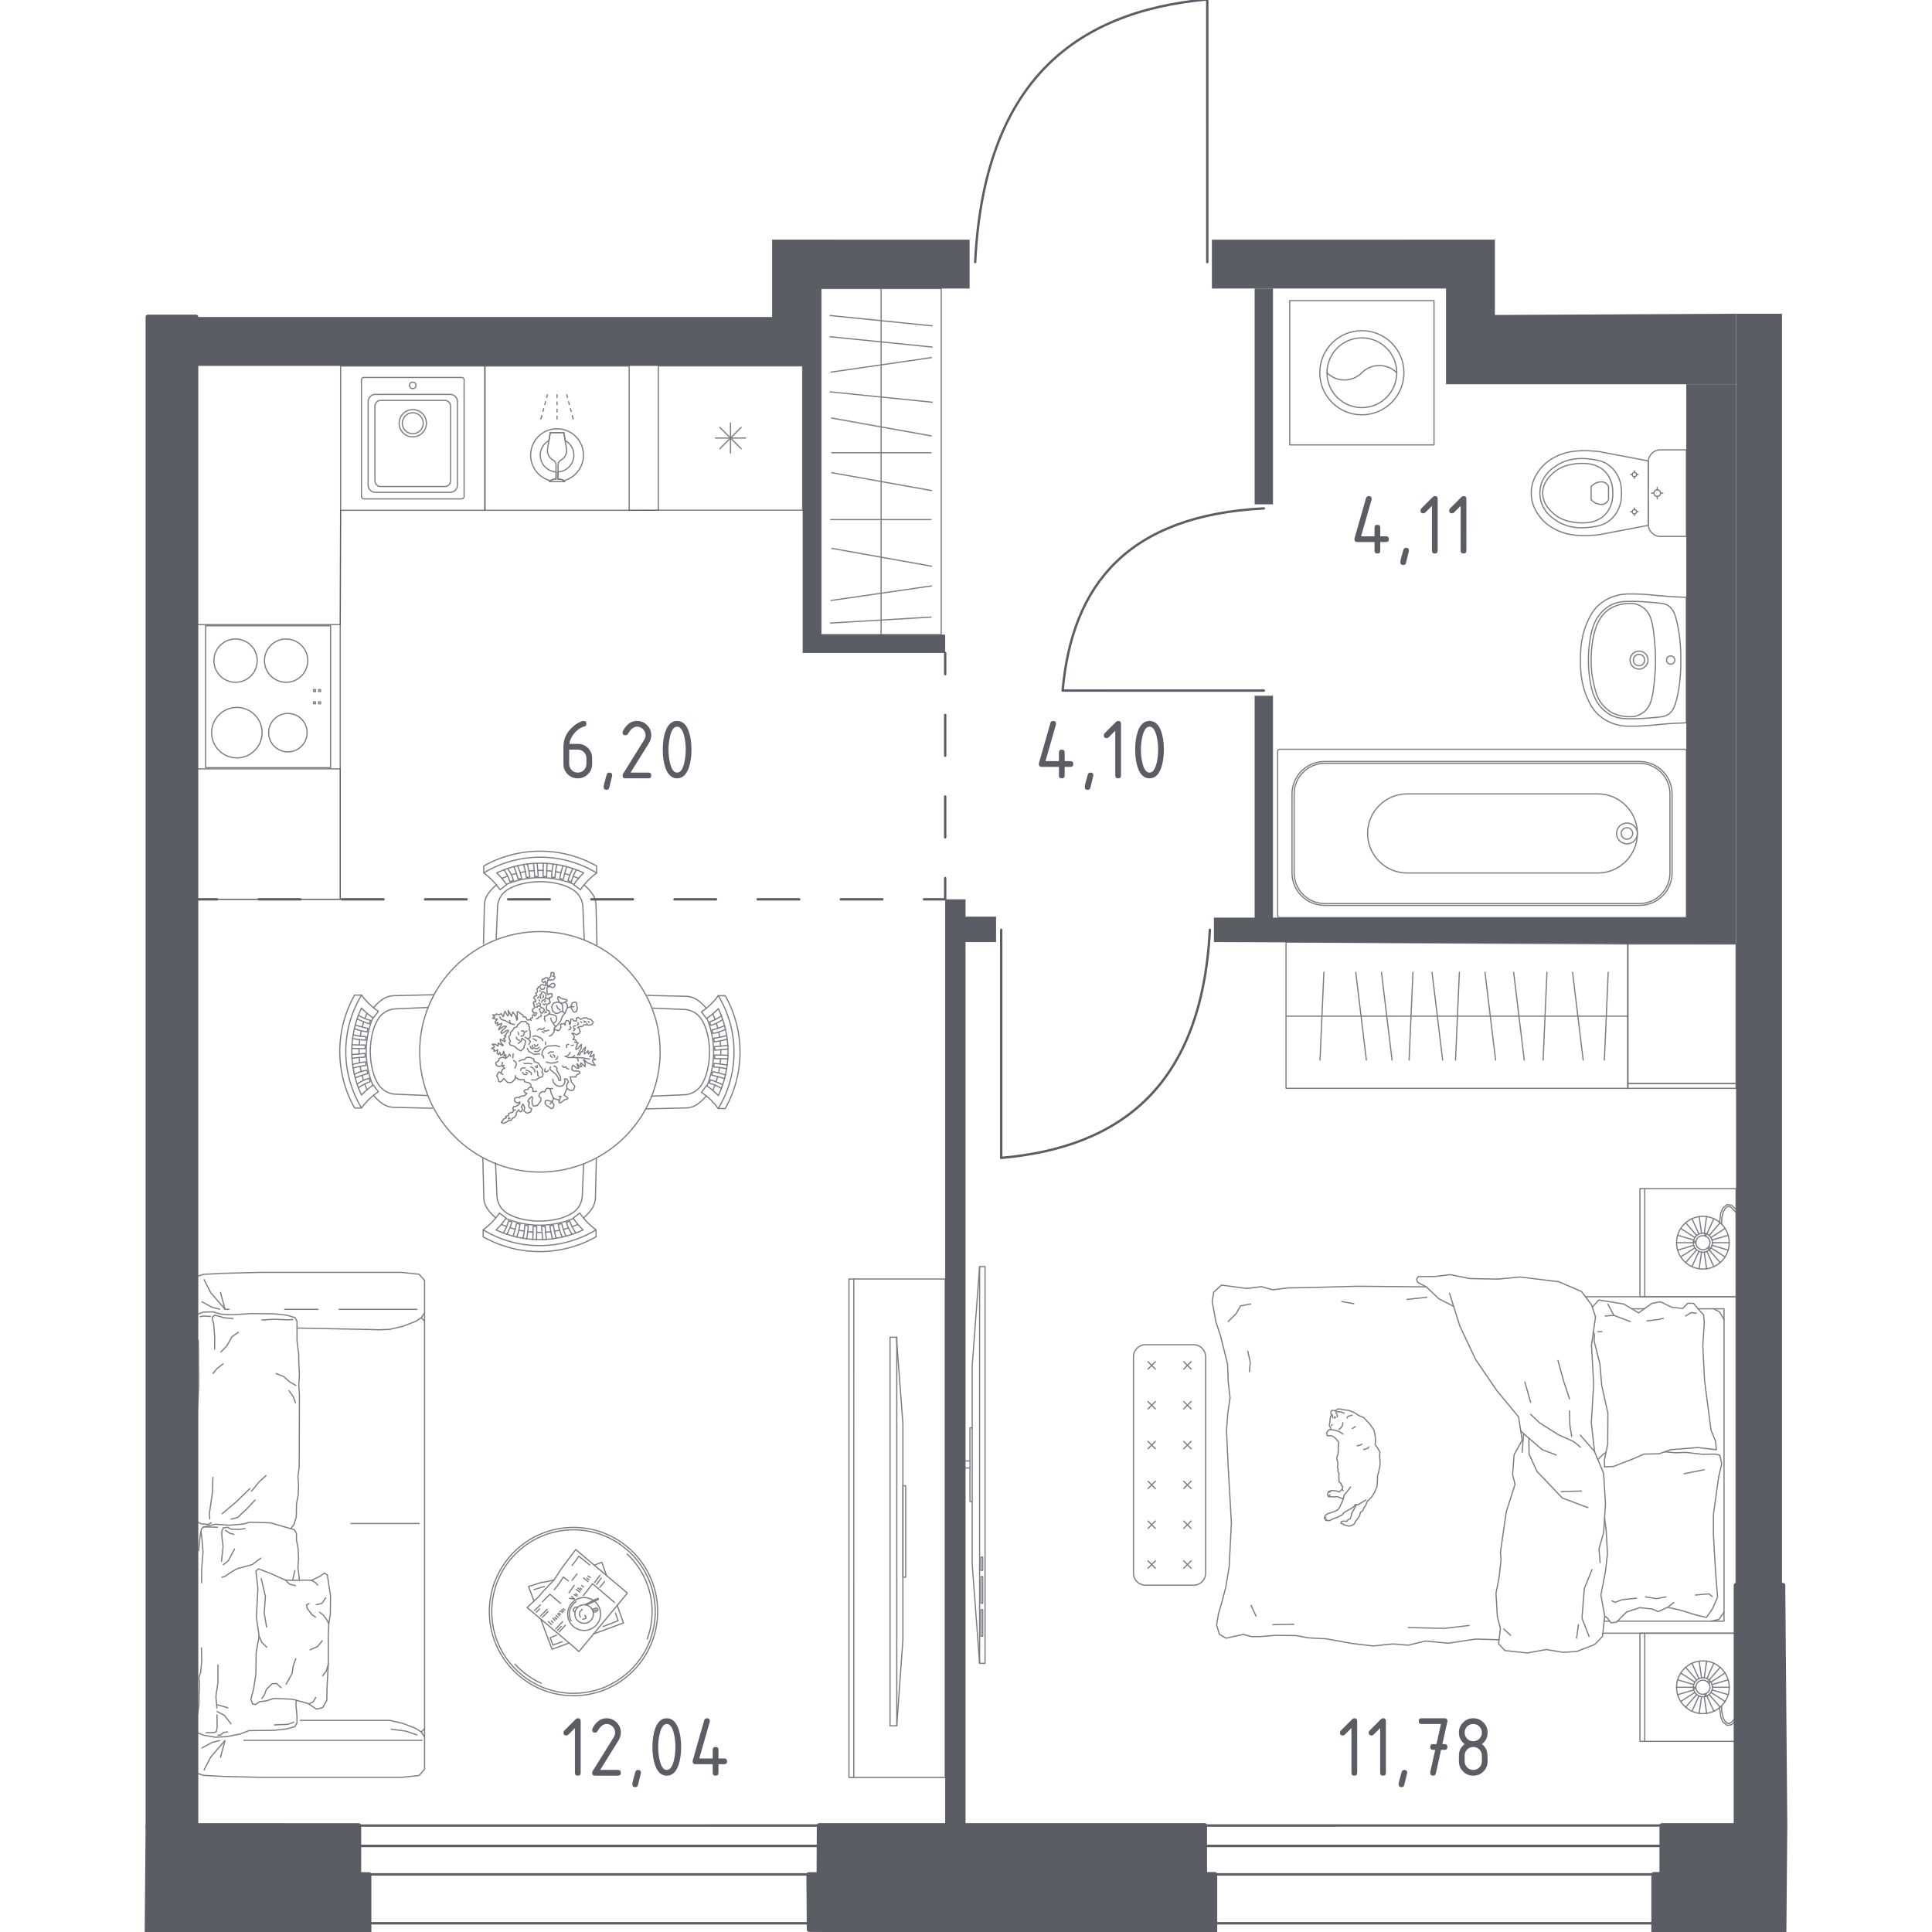 <?xml version="1.0" encoding="utf-8"?>
<!-- Generator: Adobe Illustrator 25.4.1, SVG Export Plug-In . SVG Version: 6.00 Build 0)  -->
<svg version="1.1" id="Слой_1" xmlns="http://www.w3.org/2000/svg" xmlns:xlink="http://www.w3.org/1999/xlink" x="0px" y="0px"
	 viewBox="0 0 1000 1000" style="enable-background:new 0 0 1000 1000;" xml:space="preserve">
<style type="text/css">
	.st0{fill:none;stroke:#5B5D65;stroke-width:1.23;stroke-linecap:round;stroke-linejoin:round;stroke-miterlimit:10;}
	.st1{fill:#5B5D65;}
	.st2{fill:none;stroke:#5B5D65;stroke-width:1.23;stroke-linecap:round;stroke-linejoin:round;}
	
		.st3{fill:none;stroke:#5B5D65;stroke-width:1.23;stroke-linecap:round;stroke-linejoin:round;stroke-dasharray:21.113,21.113,21.113,21.113;}
	
		.st4{fill:none;stroke:#5B5D65;stroke-width:1.23;stroke-linecap:round;stroke-linejoin:round;stroke-dasharray:21.521,21.521,21.521,21.521;}
	
		.st5{fill:none;stroke:#5B5D65;stroke-width:1.23;stroke-linecap:round;stroke-linejoin:round;stroke-dasharray:21.521,21.521,21.521,21.521,21.521,21.521;}
	.st6{opacity:0.8;}
	.st7{fill:none;stroke:#5B5D65;stroke-width:0.615;stroke-linecap:round;stroke-linejoin:round;stroke-miterlimit:10;}
	.st8{fill:none;stroke:#5B5D65;stroke-width:0.627;stroke-linecap:round;stroke-linejoin:round;stroke-miterlimit:10;}
	.st9{fill:#5B5D65;stroke:#5B5D65;stroke-width:2.459;stroke-linecap:round;stroke-linejoin:round;stroke-miterlimit:10;}
</style>
<rect x="628.804" y="970.176" class="st0" width="227.628" height="25.301"/>
<rect x="623.535" y="955.431" class="st0" width="237.113" height="14.745"/>
<polygon class="st0" points="860.648,944.885 623.535,944.893 623.535,955.431 860.648,955.431 "/>
<rect x="191.078" y="970.193" class="st0" width="227.628" height="25.284"/>
<rect x="185.809" y="955.439" class="st0" width="238.167" height="14.754"/>
<polygon class="st0" points="423.976,944.893 185.809,944.901 185.809,955.439 423.976,955.439 "/>
<path class="st0" d="M624.886,135.637L624.88-0.307c-69.602,6.297-115.544,43.826-120.13,135.945"/>
<path class="st0" d="M654.149,357.454l-104.13-0.005c4.824-54.635,33.57-90.698,104.13-94.298"/>
<path class="st0" d="M518.22,481.286l0.006,118.038c62.572-5.468,103.874-38.054,107.997-118.038"/>
<polygon class="st1" points="101.414,164.091 399.649,164.082 399.649,124.037 501.871,124.045 501.871,149.329 424.941,149.337 
	424.941,328.489 489.225,328.489 489.225,337.973 415.457,337.965 415.456,189.383 101.414,189.374 "/>
<polygon class="st1" points="627.277,149.337 627.277,124.045 773.76,124.037 773.76,163.029 898.586,162.38 898.586,198.867 
	748.468,198.867 748.468,149.329 "/>
<rect x="649.407" y="149.329" class="st1" width="9.485" height="111.706"/>
<rect x="898.586" y="162.38" class="st1" width="23.764" height="658.152"/>
<polygon class="st1" points="499.763,465.487 489.225,465.487 489.225,944.885 499.763,944.885 499.763,487.617 515.57,487.617 
	515.571,474.445 499.763,474.445 "/>
<polygon class="st1" points="628.331,474.971 649.407,474.963 649.407,360.095 658.892,360.095 658.892,474.971 872.82,474.971 
	872.82,198.858 898.586,198.867 898.586,488.63 628.331,487.617 "/>
<g>
	<g>
		<line class="st2" x1="489.225" y1="337.965" x2="489.225" y2="348.942"/>
		<line class="st3" x1="489.225" y1="370.056" x2="489.225" y2="443.953"/>
		<polyline class="st2" points="489.225,454.51 489.225,465.487 478.247,465.487 		"/>
		<line class="st4" x1="456.726" y1="465.487" x2="381.403" y2="465.487"/>
		<line class="st5" x1="370.643" y1="465.487" x2="123.152" y2="465.487"/>
		<line class="st2" x1="112.391" y1="465.487" x2="101.414" y2="465.487"/>
	</g>
</g>
<g class="st6">
	<rect x="250.988" y="189.453" class="st7" width="74.681" height="74.681"/>
	<line class="st7" x1="283.34" y1="204.302" x2="282.955" y2="205.746"/>
	<line class="st7" x1="282.375" y1="207.906" x2="281.989" y2="209.35"/>
	<line class="st7" x1="281.409" y1="211.509" x2="281.023" y2="212.953"/>
	<line class="st7" x1="280.443" y1="215.112" x2="280.356" y2="215.442"/>
	<line class="st7" x1="280.356" y1="215.442" x2="279.969" y2="216.886"/>
	<line class="st7" x1="288.329" y1="204.302" x2="288.329" y2="205.796"/>
	<line class="st7" x1="288.329" y1="208.036" x2="288.329" y2="209.524"/>
	<line class="st7" x1="288.329" y1="211.764" x2="288.329" y2="213.258"/>
	<line class="st7" x1="288.329" y1="215.393" x2="288.329" y2="216.886"/>
	<line class="st7" x1="293.317" y1="204.302" x2="293.702" y2="205.746"/>
	<line class="st7" x1="294.282" y1="207.906" x2="294.668" y2="209.35"/>
	<line class="st7" x1="295.248" y1="211.509" x2="295.634" y2="212.953"/>
	<line class="st7" x1="296.214" y1="215.112" x2="296.301" y2="215.442"/>
	<line class="st7" x1="296.301" y1="215.442" x2="296.688" y2="216.886"/>
	<path class="st7" d="M288.849,248.028l0-7.225c-0.001-0.031-0.002-0.062-0.002-0.093c0-1.064,0.577-2.047,1.507-2.564
		c1.82-0.989,2.954-2.9,2.954-4.972c0-0.361-0.034-0.722-0.103-1.077l-1.35-8.165l-7.054,0l-1.35,8.165
		c-0.068,0.355-0.103,0.716-0.103,1.077c0,2.072,1.133,3.983,2.954,4.972c0.93,0.517,1.507,1.5,1.507,2.564
		c0,0.031-0.001,0.062-0.002,0.093l0,7.225c-0.136-0.012-0.273-0.019-0.41-0.019c-1.159,0-2.271,0.454-3.094,1.276l8.116,0
		c-0.835-0.822-1.957-1.282-3.127-1.282C289.145,248.003,288.997,248.01,288.849,248.028z"/>
	<path class="st7" d="M302.006,235.599c0-7.555-6.124-13.678-13.678-13.678c-7.554,0-13.678,6.123-13.678,13.678
		c0,6.358,4.345,11.687,10.223,13.22c0.735-0.52,1.612-0.809,2.523-0.809c0.137,0,0.274,0.006,0.41,0.019v-3.774
		c-4.561-0.275-8.186-4.024-8.186-8.654c0-3.276,1.83-6.094,4.504-7.58l0.676-4.089l7.054,0l0.676,4.089
		c2.673,1.486,4.504,4.305,4.504,7.58c0,4.63-3.625,8.38-8.185,8.654l0,3.774c0.147-0.019,0.295-0.025,0.444-0.025
		c0.914,0,1.794,0.289,2.535,0.804C297.683,247.259,302.006,241.941,302.006,235.599z"/>
</g>
<g class="st6">
	<rect x="667.556" y="155.589" class="st7" width="74.681" height="74.681"/>
	<path class="st7" d="M726.68,192.933c0-12.032-9.752-21.784-21.784-21.784c-12.032,0-21.784,9.752-21.784,21.784
		c0,12.032,9.752,21.778,21.784,21.778C716.928,214.711,726.68,204.964,726.68,192.933"/>
	<path class="st7" d="M722.946,192.932c0-9.969-8.081-18.05-18.05-18.05c-9.969,0-18.05,8.081-18.05,18.05
		c0,9.969,8.081,18.045,18.05,18.045C714.866,210.977,722.946,202.901,722.946,192.932"/>
	<path class="st7" d="M722.946,192.93c-4.988-4.988-13.062-4.988-18.05,0l0,0c-4.988,4.988-13.062,4.988-18.05,0"/>
</g>
<g class="st6">
	<rect x="340.766" y="189.392" class="st7" width="74.681" height="74.681"/>
	<g>
		<line class="st7" x1="372.594" y1="232.245" x2="383.615" y2="221.22"/>
		<line class="st7" x1="372.594" y1="221.219" x2="383.615" y2="232.245"/>
		<line class="st7" x1="370.311" y1="226.73" x2="385.903" y2="226.73"/>
		<line class="st7" x1="378.109" y1="218.936" x2="378.109" y2="234.528"/>
	</g>
</g>
<g class="st6">
	<line class="st7" x1="731.335" y1="503.26" x2="729.35" y2="548.681"/>
	<line class="st7" x1="685.229" y1="503.26" x2="683.245" y2="548.681"/>
	<line class="st7" x1="715.045" y1="503.26" x2="720.533" y2="548.681"/>
	<line class="st7" x1="701.74" y1="503.26" x2="707.228" y2="548.682"/>
	<line class="st7" x1="753.385" y1="548.681" x2="755.361" y2="503.26"/>
	<line class="st7" x1="774.115" y1="548.681" x2="768.626" y2="503.26"/>
	<line class="st7" x1="798.72" y1="548.681" x2="800.696" y2="503.26"/>
	<line class="st7" x1="830.426" y1="548.681" x2="832.402" y2="503.26"/>
	<line class="st7" x1="819.45" y1="548.681" x2="813.961" y2="503.26"/>
	<line class="st7" x1="746.711" y1="548.681" x2="741.222" y2="503.26"/>
	<line class="st7" x1="788.947" y1="548.681" x2="783.458" y2="503.26"/>
	<line class="st7" x1="842.575" y1="525.971" x2="665.643" y2="525.971"/>
	<polygon class="st7" points="842.575,488.63 665.643,487.587 665.643,563.311 842.575,563.311 	"/>
</g>
<g class="st6">
	
		<rect x="842.576" y="560.822" transform="matrix(-1 7.217378e-07 -7.217378e-07 -1 1741.162 1124.132)" class="st7" width="56.01" height="2.489"/>
	
		<rect x="842.575" y="488.63" transform="matrix(-1 7.217379e-07 -7.217379e-07 -1 1741.16 1049.45)" class="st7" width="56.01" height="72.191"/>
</g>
<g class="st6">
	<line class="st7" x1="507.042" y1="655.579" x2="507.042" y2="860.953"/>
	<polygon class="st7" points="507.042,860.953 503.205,809.533 503.205,706.999 507.042,655.579 509.856,655.579 509.856,860.953 	
		"/>
	<polyline class="st7" points="503.205,739.021 502.048,739.021 502.048,777.199 503.205,777.199 	"/>
	<polyline class="st7" points="502.048,756.199 493.412,756.199 493.412,759.83 502.048,759.83 	"/>
	<rect x="507.734" y="833.185" class="st7" width="0.9" height="13.744"/>
	<rect x="507.734" y="816.096" class="st7" width="0.9" height="13.737"/>
	<rect x="507.734" y="805.952" class="st7" width="0.902" height="6.882"/>
	<path class="st7" d="M497.73,756.199c-0.859,0.178-1.472,0.935-1.472,1.813c0,0.878,0.614,1.634,1.472,1.819"/>
</g>
<g class="st6">
	<line class="st7" x1="883.742" y1="646.036" x2="884.868" y2="646.745"/>
	<line class="st7" x1="884.526" y1="645.143" x2="885.291" y2="646.273"/>
	<line class="st7" x1="882.951" y1="639.885" x2="883.163" y2="638.589"/>
	<line class="st7" x1="882.205" y1="639.635" x2="882.727" y2="638.447"/>
	<line class="st7" x1="877.761" y1="643.392" x2="876.479" y2="643.07"/>
	<line class="st7" x1="877.817" y1="642.545" x2="876.523" y2="642.553"/>
	<line class="st7" x1="876.678" y1="644.601" x2="868.332" y2="647.052"/>
	<line class="st7" x1="894.502" y1="639.368" x2="886.156" y2="641.818"/>
	<line class="st7" x1="877.263" y1="645.88" x2="869.944" y2="650.582"/>
	<line class="st7" x1="892.89" y1="635.837" x2="885.571" y2="640.539"/>
	<line class="st7" x1="878.184" y1="646.943" x2="872.49" y2="653.516"/>
	<line class="st7" x1="890.351" y1="632.903" x2="884.65" y2="639.477"/>
	<line class="st7" x1="879.367" y1="647.703" x2="875.751" y2="655.615"/>
	<line class="st7" x1="887.084" y1="630.805" x2="883.468" y2="638.717"/>
	<line class="st7" x1="880.717" y1="648.099" x2="879.479" y2="656.708"/>
	<line class="st7" x1="883.356" y1="629.711" x2="882.124" y2="638.32"/>
	<line class="st7" x1="882.124" y1="648.099" x2="883.356" y2="656.708"/>
	<line class="st7" x1="879.479" y1="629.711" x2="880.717" y2="638.32"/>
	<line class="st7" x1="883.468" y1="647.703" x2="887.084" y2="655.615"/>
	<line class="st7" x1="875.751" y1="630.805" x2="879.367" y2="638.717"/>
	<line class="st7" x1="884.65" y1="646.943" x2="890.351" y2="653.516"/>
	<line class="st7" x1="872.49" y1="632.903" x2="878.184" y2="639.477"/>
	<line class="st7" x1="885.571" y1="645.88" x2="892.89" y2="650.582"/>
	<line class="st7" x1="869.944" y1="635.837" x2="877.263" y2="640.539"/>
	<line class="st7" x1="876.678" y1="641.818" x2="868.332" y2="639.368"/>
	<line class="st7" x1="894.502" y1="647.052" x2="886.156" y2="644.601"/>
	<line class="st7" x1="876.479" y1="643.209" x2="867.778" y2="643.209"/>
	<line class="st7" x1="895.056" y1="643.209" x2="886.355" y2="643.209"/>
	<path class="st7" d="M885.08,643.209c0-2.021-1.643-3.66-3.659-3.66c-2.023,0-3.659,1.639-3.659,3.66s1.637,3.661,3.659,3.661
		C883.437,646.87,885.08,645.231,885.08,643.209"/>
	<path class="st7" d="M886.355,643.209c0-2.728-2.209-4.939-4.935-4.939c-2.732,0-4.941,2.212-4.941,4.939
		c0,2.728,2.209,4.94,4.941,4.94C884.146,648.149,886.355,645.938,886.355,643.209"/>
	<path class="st7" d="M895.056,643.209c0-7.531-6.105-13.637-13.636-13.637c-7.537,0-13.642,6.106-13.642,13.637
		c0,7.532,6.105,13.638,13.642,13.638C888.951,656.847,895.056,650.741,895.056,643.209"/>
	<polyline class="st7" points="890.065,632.665 890.637,627.916 891.751,625.292 893.948,623.474 896.207,623.801 898.049,625.429 
		898.578,626.029 898.578,627.631 896.369,625.216 895.299,624.524 894.266,624.452 892.977,625.5 891.969,627.279 891.172,630.496 
		891.11,633.615 	"/>
	<line class="st7" x1="883.742" y1="870.495" x2="884.868" y2="869.786"/>
	<line class="st7" x1="884.526" y1="871.388" x2="885.291" y2="870.258"/>
	<line class="st7" x1="882.951" y1="876.646" x2="883.163" y2="877.942"/>
	<line class="st7" x1="882.204" y1="876.896" x2="882.727" y2="878.084"/>
	<line class="st7" x1="877.761" y1="873.139" x2="876.479" y2="873.461"/>
	<line class="st7" x1="877.817" y1="873.987" x2="876.522" y2="873.978"/>
	<line class="st7" x1="876.678" y1="871.93" x2="868.332" y2="869.479"/>
	<line class="st7" x1="894.502" y1="877.164" x2="886.156" y2="874.713"/>
	<line class="st7" x1="877.263" y1="870.651" x2="869.944" y2="865.949"/>
	<line class="st7" x1="892.89" y1="880.694" x2="885.571" y2="875.992"/>
	<line class="st7" x1="878.184" y1="869.588" x2="872.49" y2="863.015"/>
	<line class="st7" x1="890.351" y1="883.628" x2="884.65" y2="877.055"/>
	<line class="st7" x1="879.366" y1="868.828" x2="875.751" y2="860.917"/>
	<line class="st7" x1="887.084" y1="885.726" x2="883.468" y2="877.815"/>
	<line class="st7" x1="880.717" y1="868.432" x2="879.479" y2="859.823"/>
	<line class="st7" x1="883.356" y1="886.82" x2="882.123" y2="878.211"/>
	<line class="st7" x1="882.123" y1="868.432" x2="883.356" y2="859.823"/>
	<line class="st7" x1="879.479" y1="886.82" x2="880.717" y2="878.211"/>
	<line class="st7" x1="883.468" y1="868.828" x2="887.084" y2="860.917"/>
	<line class="st7" x1="875.751" y1="885.726" x2="879.366" y2="877.815"/>
	<line class="st7" x1="884.65" y1="869.588" x2="890.351" y2="863.015"/>
	<line class="st7" x1="872.49" y1="883.628" x2="878.184" y2="877.055"/>
	<line class="st7" x1="885.571" y1="870.651" x2="892.89" y2="865.949"/>
	<line class="st7" x1="869.944" y1="880.694" x2="877.263" y2="875.992"/>
	<line class="st7" x1="876.678" y1="874.713" x2="868.332" y2="877.164"/>
	<line class="st7" x1="894.502" y1="869.479" x2="886.156" y2="871.93"/>
	<line class="st7" x1="876.479" y1="873.322" x2="867.778" y2="873.322"/>
	<line class="st7" x1="895.056" y1="873.322" x2="886.355" y2="873.322"/>
	<path class="st7" d="M885.08,873.322c0,2.021-1.643,3.66-3.659,3.66c-2.023,0-3.659-1.639-3.659-3.66s1.637-3.661,3.659-3.661
		C883.437,869.661,885.08,871.3,885.08,873.322"/>
	<path class="st7" d="M886.355,873.322c0,2.728-2.209,4.939-4.935,4.939c-2.732,0-4.941-2.212-4.941-4.939
		c0-2.728,2.209-4.94,4.941-4.94C884.146,868.382,886.355,870.593,886.355,873.322"/>
	<path class="st7" d="M895.056,873.322c0,7.531-6.105,13.637-13.636,13.637c-7.536,0-13.642-6.106-13.642-13.637
		c0-7.532,6.105-13.638,13.642-13.638C888.951,859.684,895.056,865.79,895.056,873.322"/>
	<polyline class="st7" points="890.065,883.866 890.637,888.615 891.751,891.239 893.948,893.057 896.207,892.73 898.049,891.102 
		898.578,890.502 898.578,888.9 896.369,891.315 895.299,892.007 894.266,892.079 892.977,891.031 891.969,889.253 891.172,886.035 
		891.11,882.917 	"/>
	<line class="st7" x1="851.311" y1="615.223" x2="851.311" y2="671.196"/>
	<rect x="848.828" y="615.223" class="st7" width="49.75" height="55.973"/>
	<line class="st7" x1="851.311" y1="845.336" x2="851.311" y2="901.309"/>
	<rect x="848.828" y="845.336" class="st7" width="49.75" height="55.973"/>
	<polyline class="st7" points="830.6,836.475 832.149,837.655 833.823,839.938 836.618,839.677 841.883,834.377 848.747,832.122 
		855.3,832.84 858.275,834.172 863.192,831.918 866.359,829.445 	"/>
	<polyline class="st7" points="787.129,740.64 787.863,745.439 783.687,752.939 782.947,763.39 784.179,768.308 779.63,782.57 
		776.636,803.358 776.935,807.452 775.908,816.476 774.327,824.712 775.024,836.742 776.617,842.938 775.902,848.725 
		763.76,848.379 749.595,850.53 737.957,849.391 728.852,851.541 721.011,850.909 710.761,851.954 699.833,850.66 686.651,848.274 
		677.123,847.739 670.881,846.57 660.214,846.448 652.012,847.118 647.885,847.118 643.579,845.977 634.623,847.909 631.2,845.977 
		629.707,841.146 630.671,835.351 632.339,829.642 634.406,821.757 636.198,811.113 637.374,788.254 635.669,758.641 
		634.841,740.193 635.507,731.497 636.671,723.485 635.744,715.426 635.389,706.042 631.736,691.441 629.371,684.266 
		627.423,673.643 628.182,668.915 632.202,665.144 645.303,666.915 653.001,665.973 658.652,667.593 666.587,666.622 
		678.592,666.403 702.677,665.759 738.238,666.074 744.785,672.265 752.396,676.16 755.582,686.252 763.729,703.602 
		774.707,719.713 786.021,733.39 787.129,740.64 	"/>
	<polyline class="st7" points="738.238,666.074 733.794,663.756 733.19,662.141 734.093,660.751 742.774,660.702 750.684,659.747 
		760.779,661.793 775.367,662.066 786.824,660.975 806.876,663.43 818.632,668.532 823.729,675.294 825.839,681.617 
		823.748,696.319 824.887,716.39 823.654,736.44 825.316,751.278 830.015,762.549 830.998,778.373 830.071,793.03 827.65,801.781 
		828.222,808.754 	"/>
	<line class="st7" x1="788.629" y1="742.031" x2="787.863" y2="751.658"/>
	<polyline class="st7" points="775.902,848.725 775.647,850.782 778.951,854.341 790.546,855.569 800.366,853.796 809.216,855.256 
		816.198,854.766 825.471,851.164 829.436,846.995 830.6,836.475 828.608,825.589 830.954,813.564 832.025,804.243 831.353,792.088 
		830.531,785.701 	"/>
	<line class="st7" x1="817.972" y1="742.825" x2="825.316" y2="751.278"/>
	<line class="st7" x1="752.396" y1="676.16" x2="750.268" y2="669.357"/>
	<polyline class="st7" points="812.371,724.005 809.384,715.04 806.397,704.154 	"/>
	<polyline class="st7" points="813.51,743.458 812.514,737.268 812.371,730.224 	"/>
	<polyline class="st7" points="817.972,749.045 814.649,746.233 806.608,742.605 796.931,736.486 792.238,732.069 	"/>
	<polyline class="st7" points="821.874,780.32 808.724,775.425 795.512,761.572 791.454,752.679 791.324,744.403 	"/>
	<polyline class="st7" points="824.177,676.643 827.507,672.855 840.464,674.967 848.137,679.545 854.952,674.681 859.402,673.761 
		865.196,676.604 870.977,677.269 873.566,674.556 876.473,674.589 881.775,680.618 882.13,684.563 881.383,696.496 
		882.267,714.478 885.627,740.286 887.961,745.935 888.372,750.396 878.85,749.236 864.741,750.353 858.723,752.48 850.938,752.635 
		845.866,754.86 835.13,759.047 830.55,759.275 830.394,755.886 832.143,747.604 832.243,731.536 829.081,717.236 828.073,705.883 
		825.073,693.939 825.335,691.101 824.731,689.388 	"/>
	<polyline class="st7" points="863.192,831.918 869.957,833.454 878.153,836.016 883.275,837.143 886.349,832.737 889.013,826.693 
		887.874,811.939 886.86,794.111 886.86,783.987 889.523,764.725 891.166,757.553 890.139,753.147 887.743,752.643 880.978,752.736 
		872.732,751.754 867.231,751.951 861.636,751.451 	"/>
	<line class="st7" x1="882.049" y1="760.74" x2="871.706" y2="762.789"/>
	<line class="st7" x1="832.211" y1="674.983" x2="835.267" y2="680.78"/>
	<polyline class="st7" points="872.446,681.134 875.458,679.364 877.935,679.718 	"/>
	<line class="st7" x1="792.238" y1="725.85" x2="789.27" y2="715.297"/>
	<line class="st7" x1="818.514" y1="771.754" x2="808.108" y2="772.059"/>
	<polyline class="st7" points="805.532,753.118 798.256,750.352 789.463,742.806 787.129,740.64 	"/>
	<polyline class="st7" points="635.706,684.047 639.888,679.867 642.098,675.933 647.388,674.949 	"/>
	<polyline class="st7" points="829.619,845.336 898.578,845.336 898.578,671.196 820.642,671.196 	"/>
	<line class="st7" x1="830.307" y1="839.116" x2="833.22" y2="839.116"/>
	<polyline class="st7" points="728.927,842.417 747.622,842.842 760.374,841.355 	"/>
	<line class="st7" x1="669.655" y1="840.718" x2="658.82" y2="840.93"/>
	<line class="st7" x1="650.107" y1="836.468" x2="647.562" y2="830.945"/>
	<polyline class="st7" points="646.709,709.981 647.132,705.095 645.857,699.358 	"/>
	<polyline class="st7" points="822.49,847.023 818.819,837.539 820.038,822.242 824.021,812.452 	"/>
	<line class="st7" x1="816.983" y1="840.904" x2="816.062" y2="847.941"/>
	<line class="st7" x1="778.354" y1="843.197" x2="781.895" y2="846.443"/>
	<polyline class="st7" points="877.537,825.595 884.507,824.98 886.337,826.405 	"/>
	<polyline class="st7" points="834.346,828.622 836.064,829.36 839.505,828.008 847.067,827.206 	"/>
	<line class="st7" x1="738.542" y1="671.484" x2="728.261" y2="672.586"/>
	<line class="st7" x1="700.729" y1="674.788" x2="694.487" y2="673.687"/>
	<polyline class="st7" points="852.456,683.674 857.983,683.037 860.951,682.399 	"/>
	<line class="st7" x1="827.108" y1="689.287" x2="829.056" y2="689.287"/>
	<polyline class="st7" points="892.361,683.023 890.027,679.021 886.916,677.415 	"/>
	<polyline class="st7" points="892.361,834.46 889.729,838.195 885.577,839.116 	"/>
	<polyline class="st7" points="827.058,755.461 829.822,752.698 831.272,751.745 	"/>
	<line class="st7" x1="844.565" y1="677.415" x2="851.125" y2="677.415"/>
	<polyline class="st7" points="878.956,677.415 892.361,677.415 892.361,839.116 837.172,839.116 	"/>
	<polyline class="st7" points="851.697,826.536 857.354,827.479 862.302,826.536 	"/>
	<polyline class="st7" points="843.793,684.011 838.136,681.889 835.267,680.78 830.83,681.182 	"/>
</g>
<g class="st6">
	<path class="st7" d="M339.156,834.143c0-23.372-18.947-42.323-42.319-42.323c-23.372,0-42.319,18.951-42.319,42.323
		c0,23.372,18.947,42.317,42.319,42.316C320.209,876.46,339.156,857.516,339.156,834.143"/>
	<path class="st7" d="M340.4,834.143c0-24.064-19.504-43.568-43.564-43.568c-24.06,0-43.564,19.505-43.564,43.569
		c0,24.057,19.504,43.562,43.564,43.562C320.896,877.706,340.4,858.201,340.4,834.143"/>
	<path class="st7" d="M280.166,871.273c-5.166-2.317-9.792-5.692-13.581-9.896"/>
	<path class="st7" d="M324.559,804.338c8.278,7.704,12.98,18.496,12.98,29.805c0,4.833-0.861,9.628-2.544,14.162"/>
	<polygon class="st7" points="290.623,811.887 286.765,817.797 281.212,823.607 278.989,826.254 272.838,832.064 296.373,851.908 
		299.637,854.875 324.449,824.961 324.621,824.48 297.991,802.053 	"/>
	<polyline class="st7" points="319.463,830.972 322.696,840.025 307.216,845.737 	"/>
	<polyline class="st7" points="286.765,817.797 283.608,818.52 279.869,819.172 273.582,821.195 276.394,828.706 	"/>
	<polyline class="st7" points="279.87,837.994 285.736,853.664 294.584,850.399 	"/>
	<polyline class="st7" points="313.93,815.477 311.488,808.638 307.58,810.128 	"/>
	<line class="st7" x1="283.827" y1="839.25" x2="285.516" y2="840.897"/>
	<line class="st7" x1="285.392" y1="838.92" x2="286.216" y2="839.867"/>
	<line class="st7" x1="286.216" y1="837.56" x2="287.246" y2="838.796"/>
	<polyline class="st7" points="288.194,837.726 287.905,838.096 287.164,837.19 	"/>
	<line class="st7" x1="287.823" y1="836.201" x2="288.895" y2="837.066"/>
	<line class="st7" x1="288.647" y1="835.377" x2="289.677" y2="836.283"/>
	<line class="st7" x1="289.225" y1="834.923" x2="290.213" y2="835.583"/>
	<polyline class="st7" points="291.202,834.717 290.419,833.975 289.719,834.059 	"/>
	<line class="st7" x1="290.666" y1="833.152" x2="291.82" y2="834.141"/>
	<line class="st7" x1="291.572" y1="832.698" x2="292.396" y2="833.317"/>
	<polyline class="st7" points="290.082,829.863 284.657,825.158 280.744,829.107 	"/>
	<polyline class="st7" points="294.164,818.219 291.6,816.233 289.071,820.152 286.853,822.851 	"/>
	<polyline class="st7" points="305.244,810.017 299.558,805.468 298.124,807.644 296.097,810.313 	"/>
	<polyline class="st7" points="302.68,830.614 309.211,827.366 309.726,827.424 309.726,827.881 303.489,830.74 	"/>
	<polyline class="st7" points="299.151,831.815 298.167,831.772 297.337,832.145 296.65,833.06 296.764,833.947 297.652,834.37 	"/>
	<polyline class="st7" points="307.079,834.589 308.983,833.947 309.555,833.261 309.182,832.459 308.496,832.287 306.536,833.056 	
		"/>
	<polyline class="st7" points="308.811,833.346 308.353,833.29 307.065,833.776 	"/>
	<polyline class="st7" points="301.4,833.032 300.198,834.119 299.855,835.663 300.456,837.037 	"/>
	<polyline class="st7" points="302.688,836.036 303.289,836.808 303.26,837.638 301.629,838.182 	"/>
	<polyline class="st7" points="295.849,826.337 297.423,827.709 294.733,827.28 	"/>
	<polyline class="st7" points="298.424,826.193 297.737,825.621 297.165,825.42 	"/>
	<line class="st7" x1="297.995" y1="824.877" x2="298.881" y2="825.65"/>
	<line class="st7" x1="298.253" y1="822.674" x2="300.083" y2="824.047"/>
	<line class="st7" x1="299.082" y1="822.015" x2="300.598" y2="823.188"/>
	<line class="st7" x1="300.255" y1="821.958" x2="301" y2="822.501"/>
	<line class="st7" x1="301.086" y1="820.643" x2="302.087" y2="821.386"/>
	<polyline class="st7" points="318.024,829.397 306.722,819.726 301.943,825.85 	"/>
	<line class="st7" x1="307.772" y1="819.145" x2="310.532" y2="815.396"/>
	<line class="st7" x1="308.801" y1="820.052" x2="311.191" y2="816.837"/>
	<line class="st7" x1="310.449" y1="821.618" x2="312.922" y2="818.609"/>
	<line class="st7" x1="287.624" y1="843.207" x2="291.167" y2="839.376"/>
	<line class="st7" x1="288.572" y1="843.867" x2="290.507" y2="841.848"/>
	<line class="st7" x1="289.436" y1="844.732" x2="292.65" y2="841.188"/>
	<line class="st7" x1="276.704" y1="833.566" x2="279.671" y2="830.723"/>
	<line class="st7" x1="277.611" y1="834.472" x2="279.259" y2="832.783"/>
	<line class="st7" x1="279.795" y1="836.409" x2="283.256" y2="832.948"/>
	<line class="st7" x1="280.742" y1="837.109" x2="283.627" y2="834.144"/>
	<line class="st7" x1="296.081" y1="817.948" x2="298.644" y2="814.701"/>
	<line class="st7" x1="297.2" y1="820.63" x2="294.51" y2="824.436"/>
	<line class="st7" x1="304.356" y1="818.639" x2="302.042" y2="816.74"/>
	<line class="st7" x1="304.891" y1="817.689" x2="303.763" y2="816.8"/>
	<line class="st7" x1="305.544" y1="816.562" x2="304.298" y2="815.731"/>
	<polyline class="st7" points="318.583,834.958 319.949,838.888 312.175,841.879 	"/>
	<polyline class="st7" points="291.034,849.76 286.215,851.503 284.78,847.71 288.061,846.376 	"/>
	<line class="st7" x1="276.36" y1="822.765" x2="281.819" y2="821.163"/>
	<path class="st7" d="M307.15,835.407c0-2.654-2.152-4.806-4.806-4.806s-4.805,2.152-4.805,4.806c0,2.654,2.151,4.805,4.805,4.805
		C304.998,840.212,307.15,838.061,307.15,835.407"/>
	<path class="st7" d="M307.718,828.802c1.988,1.616,3.142,4.042,3.142,6.605c0,4.703-3.813,8.516-8.516,8.516
		c-4.703,0-8.515-3.813-8.515-8.516c0-4.703,3.812-8.516,8.515-8.516c1.721,0,3.4,0.521,4.818,1.494"/>
	<path class="st7" d="M295.568,838.924c-0.563-1.087-0.858-2.293-0.858-3.517c0-2.552,1.275-4.937,3.4-6.352"/>
</g>
<g class="st6">
	<rect x="439.429" y="662.015" class="st7" width="49.787" height="257.984"/>
	<line class="st7" x1="441.927" y1="662.013" x2="441.911" y2="919.999"/>
</g>
<g class="st6">
	<path class="st7" d="M279.454,482.185c34.369,0,62.234,27.863,62.234,62.234c0,34.37-27.865,62.234-62.234,62.234
		c-34.37,0-62.234-27.863-62.234-62.234C217.22,510.047,245.085,482.185,279.454,482.185"/>
	<path class="st7" d="M256.827,485.859l0.722-16.904c0.233-2.616,1.372-5.074,3.231-6.934c0.585-0.584,1.231-1.099,1.926-1.538
		c2.168-1.306,4.524-2.282,6.987-2.898c3.245-0.809,6.573-1.218,9.914-1.218c3.351,0,6.679,0.409,9.923,1.218
		c2.457,0.611,4.81,1.591,6.986,2.898c0.695,0.44,1.336,0.959,1.917,1.538c1.86,1.86,3.007,4.318,3.236,6.939l0.744,17.409"/>
	<path class="st7" d="M250.25,488.459l0.466-19.662c0-2.19,0.664-4.331,1.904-6.133c0.734-1.068,1.57-2.071,2.488-2.99
		c0.58-0.58,1.192-1.121,1.838-1.636"/>
	<path class="st7" d="M302.276,458.038c0.642,0.51,1.253,1.06,1.833,1.64c0.919,0.919,1.75,1.917,2.488,2.99
		c1.24,1.803,1.908,3.939,1.908,6.129l0.483,20.371"/>
	<path class="st7" d="M250.404,451.83c17.956-10.868,40.458-10.868,58.41,0.005"/>
	<path class="st7" d="M308.814,448.238v3.597c-1.46,1.064-2.84,2.242-4.119,3.522c-1.583,1.583-3.016,3.324-4.269,5.184
		l-3.478-2.625c1.376-2.018,2.945-3.904,4.674-5.632c0.171-0.171,0.339-0.338,0.51-0.501c-14.276-6.661-30.764-6.661-45.04,0
		c0.171,0.163,0.338,0.33,0.505,0.497c1.732,1.732,3.293,3.618,4.674,5.641l-3.473,2.62c-1.258-1.864-2.686-3.601-4.274-5.188
		c-1.279-1.279-2.656-2.453-4.119-3.522v-3.597C268.536,438.016,290.682,438.02,308.814,448.238z"/>
	<path class="st7" d="M297.11,457.717c-11.207-4.63-23.791-4.63-34.998,0"/>
	<path class="st7" d="M291.416,448.111c-0.743,2.159-1.301,4.37-1.675,6.617l1.807,0.444c0.484-2.225,1.068-4.427,1.759-6.595"/>
	<path class="st7" d="M296.512,449.539c-1.02,2.04-1.882,4.159-2.572,6.336l1.768,0.607c0.545-2.225,1.451-4.344,2.695-6.274"/>
	<path class="st7" d="M294.982,452.96c-0.897-0.29-1.803-0.563-2.713-0.805"/>
	<path class="st7" d="M286.321,447.209c-0.444,2.238-0.734,4.498-0.871,6.771l1.847,0.273c0.088-2.277,0.396-4.546,0.919-6.767"/>
	<path class="st7" d="M299.423,454.648c-0.91-0.4-1.829-0.765-2.761-1.108"/>
	<path class="st7" d="M290.361,451.698c-0.932-0.211-1.869-0.391-2.809-0.541"/>
	<path class="st7" d="M285.732,450.894c-0.906-0.114-1.82-0.202-2.73-0.259"/>
	<path class="st7" d="M260.846,450.199c1.35,1.877,2.409,3.948,3.139,6.147l1.776-0.598c-0.616-2.242-1.64-4.348-3.025-6.217"/>
	<path class="st7" d="M276.129,446.901c0.286,2.264,0.497,4.533,0.629,6.81l1.86-0.075c-0.171-2.282-0.369-4.555-0.594-6.828"/>
	<path class="st7" d="M281.225,446.809c-0.079,2.277-0.114,4.555-0.119,6.837l1.864,0.097c0-2.286,0.053-4.564,0.15-6.841"/>
	<path class="st7" d="M271.038,447.482c0.651,2.19,1.113,4.436,1.389,6.71l1.847-0.255c-0.281-2.277-0.73-4.52-1.345-6.727"/>
	<path class="st7" d="M265.938,448.572c0.945,2.088,1.688,4.265,2.22,6.494l1.82-0.422c-0.422-2.269-1.148-4.463-2.146-6.542"/>
	<path class="st7" d="M267.305,452.067c-0.875,0.224-1.75,0.475-2.612,0.747"/>
	<path class="st7" d="M262.798,453.452c-1.011,0.369-2.014,0.765-2.998,1.196"/>
	<path class="st7" d="M276.529,450.608c-0.915,0.062-1.829,0.141-2.739,0.251"/>
	<path class="st7" d="M281.133,450.542c-0.919-0.031-1.847-0.035-2.766-0.013"/>
	<path class="st7" d="M271.935,451.113c-0.906,0.141-1.811,0.308-2.713,0.506"/>
	<path class="st7" d="M302.081,602.549l-0.722,16.904c-0.233,2.616-1.372,5.074-3.231,6.934c-0.585,0.584-1.231,1.099-1.926,1.539
		c-2.168,1.306-4.524,2.282-6.987,2.898c-3.245,0.809-6.573,1.218-9.914,1.218c-3.351,0-6.679-0.409-9.923-1.218
		c-2.457-0.611-4.81-1.591-6.986-2.898c-0.695-0.44-1.336-0.959-1.917-1.538c-1.86-1.86-3.007-4.318-3.236-6.939l-0.744-17.409"/>
	<path class="st7" d="M308.659,599.948l-0.466,19.662c0,2.19-0.664,4.331-1.904,6.133c-0.734,1.068-1.57,2.071-2.488,2.99
		c-0.58,0.58-1.192,1.121-1.838,1.636"/>
	<path class="st7" d="M256.632,630.37c-0.642-0.51-1.253-1.06-1.833-1.64c-0.919-0.919-1.75-1.917-2.488-2.99
		c-1.24-1.803-1.908-3.939-1.908-6.129l-0.483-20.371"/>
	<path class="st7" d="M308.504,636.578c-17.956,10.868-40.458,10.868-58.41-0.005"/>
	<path class="st7" d="M250.094,640.17v-3.597c1.46-1.064,2.84-2.242,4.119-3.522c1.583-1.583,3.016-3.324,4.269-5.184l3.478,2.625
		c-1.376,2.018-2.945,3.904-4.673,5.632c-0.171,0.171-0.339,0.338-0.51,0.501c14.276,6.661,30.764,6.661,45.04,0
		c-0.171-0.163-0.338-0.33-0.505-0.497c-1.732-1.732-3.293-3.618-4.674-5.641l3.473-2.62c1.257,1.864,2.686,3.601,4.274,5.188
		c1.279,1.279,2.656,2.453,4.119,3.522v3.597C290.372,650.392,268.226,650.387,250.094,640.17z"/>
	<path class="st7" d="M261.798,630.69c11.207,4.63,23.791,4.63,34.998,0"/>
	<path class="st7" d="M267.492,640.297c0.743-2.159,1.301-4.37,1.675-6.617l-1.807-0.444c-0.484,2.225-1.068,4.427-1.759,6.595"/>
	<path class="st7" d="M262.396,638.868c1.02-2.04,1.882-4.159,2.572-6.336l-1.768-0.607c-0.545,2.225-1.451,4.344-2.695,6.274"/>
	<path class="st7" d="M263.926,635.447c0.897,0.29,1.803,0.563,2.713,0.805"/>
	<path class="st7" d="M272.588,641.198c0.444-2.238,0.734-4.498,0.871-6.771l-1.847-0.273c-0.088,2.277-0.396,4.546-0.919,6.767"/>
	<path class="st7" d="M259.486,633.759c0.91,0.4,1.829,0.765,2.761,1.108"/>
	<path class="st7" d="M268.547,636.709c0.932,0.211,1.869,0.391,2.809,0.541"/>
	<path class="st7" d="M273.177,637.514c0.906,0.114,1.82,0.202,2.73,0.259"/>
	<path class="st7" d="M298.062,638.209c-1.35-1.877-2.409-3.948-3.139-6.147l-1.776,0.598c0.616,2.242,1.64,4.348,3.025,6.217"/>
	<path class="st7" d="M282.779,641.506c-0.286-2.264-0.497-4.533-0.629-6.81l-1.86,0.075c0.171,2.282,0.369,4.555,0.594,6.828"/>
	<path class="st7" d="M277.683,641.598c0.079-2.277,0.114-4.555,0.119-6.837l-1.864-0.097c0,2.286-0.053,4.564-0.15,6.841"/>
	<path class="st7" d="M287.871,640.926c-0.651-2.19-1.112-4.436-1.389-6.71l-1.847,0.255c0.281,2.278,0.73,4.52,1.345,6.727"/>
	<path class="st7" d="M292.971,639.835c-0.945-2.088-1.688-4.265-2.22-6.494l-1.82,0.422c0.422,2.269,1.148,4.463,2.146,6.542"/>
	<path class="st7" d="M291.603,636.34c0.875-0.224,1.75-0.475,2.612-0.747"/>
	<path class="st7" d="M296.11,634.955c1.011-0.369,2.014-0.765,2.998-1.196"/>
	<path class="st7" d="M282.379,637.8c0.915-0.062,1.829-0.141,2.739-0.251"/>
	<path class="st7" d="M277.776,637.866c0.919,0.031,1.847,0.035,2.766,0.013"/>
	<path class="st7" d="M286.974,637.294c0.906-0.141,1.811-0.308,2.713-0.506"/>
	<path class="st7" d="M337.753,521.791l16.904,0.722c2.616,0.233,5.074,1.372,6.934,3.231c0.584,0.585,1.099,1.231,1.538,1.926
		c1.306,2.168,2.282,4.524,2.898,6.987c0.809,3.245,1.218,6.573,1.218,9.914c0,3.351-0.409,6.679-1.218,9.923
		c-0.611,2.457-1.591,4.81-2.898,6.986c-0.44,0.695-0.959,1.336-1.538,1.917c-1.86,1.86-4.318,3.007-6.939,3.236l-17.409,0.744"/>
	<path class="st7" d="M335.152,515.214l19.662,0.466c2.19,0,4.331,0.664,6.133,1.904c1.068,0.734,2.071,1.57,2.99,2.488
		c0.58,0.581,1.121,1.192,1.636,1.838"/>
	<path class="st7" d="M365.574,567.241c-0.51,0.642-1.06,1.253-1.64,1.833c-0.919,0.919-1.917,1.75-2.99,2.488
		c-1.803,1.24-3.939,1.908-6.129,1.908l-20.371,0.483"/>
	<path class="st7" d="M371.782,515.368c10.868,17.956,10.868,40.458-0.005,58.41"/>
	<path class="st7" d="M375.374,573.779h-3.597c-1.064-1.46-2.242-2.84-3.522-4.12c-1.583-1.583-3.324-3.016-5.184-4.269l2.625-3.478
		c2.018,1.376,3.904,2.945,5.632,4.674c0.171,0.171,0.338,0.339,0.501,0.51c6.661-14.276,6.661-30.764,0-45.04
		c-0.163,0.171-0.33,0.338-0.497,0.505c-1.732,1.732-3.618,3.293-5.641,4.674l-2.62-3.473c1.864-1.257,3.601-2.686,5.188-4.274
		c1.279-1.279,2.453-2.656,3.522-4.12h3.597C385.596,533.5,385.592,555.647,375.374,573.779z"/>
	<path class="st7" d="M365.894,562.075c4.63-11.207,4.63-23.791,0-34.998"/>
	<path class="st7" d="M375.501,556.381c-2.159-0.743-4.37-1.301-6.617-1.675l-0.444,1.807c2.225,0.484,4.427,1.068,6.595,1.759"/>
	<path class="st7" d="M374.072,561.477c-2.04-1.02-4.159-1.882-6.336-2.572l-0.607,1.768c2.225,0.545,4.344,1.451,6.274,2.695"/>
	<path class="st7" d="M370.652,559.947c0.29-0.897,0.563-1.803,0.805-2.713"/>
	<path class="st7" d="M376.403,551.285c-2.238-0.444-4.498-0.734-6.771-0.871l-0.273,1.847c2.277,0.088,4.546,0.396,6.767,0.919"/>
	<path class="st7" d="M368.963,564.387c0.4-0.91,0.765-1.829,1.108-2.761"/>
	<path class="st7" d="M371.914,555.326c0.211-0.932,0.391-1.869,0.541-2.809"/>
	<path class="st7" d="M372.718,550.696c0.114-0.906,0.202-1.82,0.259-2.73"/>
	<path class="st7" d="M373.413,525.81c-1.877,1.35-3.948,2.409-6.147,3.139l0.598,1.776c2.242-0.616,4.348-1.64,6.217-3.025"/>
	<path class="st7" d="M376.71,541.093c-2.264,0.286-4.533,0.497-6.81,0.629l0.075,1.86c2.282-0.171,4.555-0.369,6.828-0.594"/>
	<path class="st7" d="M376.803,546.189c-2.277-0.079-4.555-0.114-6.837-0.119l-0.097,1.864c2.286,0,4.564,0.053,6.841,0.15"/>
	<path class="st7" d="M376.13,536.002c-2.19,0.651-4.436,1.112-6.71,1.389l0.255,1.847c2.277-0.281,4.52-0.73,6.727-1.345"/>
	<path class="st7" d="M375.04,530.902c-2.088,0.945-4.265,1.688-6.494,2.22l0.422,1.82c2.269-0.422,4.463-1.148,6.542-2.146"/>
	<path class="st7" d="M371.544,532.269c-0.224-0.875-0.475-1.75-0.747-2.612"/>
	<path class="st7" d="M370.159,527.763c-0.369-1.011-0.765-2.014-1.196-2.998"/>
	<path class="st7" d="M373.004,541.494c-0.062-0.915-0.141-1.829-0.251-2.739"/>
	<path class="st7" d="M373.07,546.097c0.031-0.919,0.035-1.846,0.013-2.766"/>
	<path class="st7" d="M372.498,536.899c-0.141-0.906-0.308-1.811-0.506-2.713"/>
	<path class="st7" d="M221.155,567.046l-16.904-0.722c-2.616-0.233-5.074-1.372-6.934-3.231c-0.584-0.585-1.099-1.231-1.538-1.926
		c-1.306-2.168-2.282-4.524-2.898-6.987c-0.809-3.245-1.218-6.573-1.218-9.914c0-3.351,0.409-6.679,1.218-9.923
		c0.611-2.457,1.591-4.81,2.898-6.986c0.44-0.695,0.959-1.336,1.538-1.917c1.86-1.86,4.318-3.007,6.939-3.236l17.409-0.744"/>
	<path class="st7" d="M223.756,573.623l-19.662-0.466c-2.19,0-4.331-0.664-6.133-1.904c-1.068-0.734-2.071-1.57-2.99-2.489
		c-0.58-0.58-1.121-1.192-1.636-1.838"/>
	<path class="st7" d="M193.335,521.596c0.51-0.642,1.06-1.253,1.64-1.833c0.919-0.919,1.917-1.75,2.99-2.489
		c1.803-1.24,3.939-1.908,6.129-1.908l20.371-0.483"/>
	<path class="st7" d="M187.126,573.468c-10.868-17.956-10.868-40.458,0.005-58.41"/>
	<path class="st7" d="M183.534,515.058h3.597c1.064,1.46,2.242,2.84,3.522,4.119c1.583,1.583,3.324,3.016,5.184,4.269l-2.625,3.478
		c-2.018-1.376-3.904-2.945-5.632-4.673c-0.171-0.171-0.338-0.339-0.501-0.51c-6.661,14.276-6.661,30.764,0,45.04
		c0.163-0.171,0.33-0.338,0.497-0.505c1.732-1.732,3.618-3.293,5.641-4.674l2.62,3.473c-1.864,1.258-3.601,2.686-5.188,4.274
		c-1.279,1.279-2.453,2.656-3.522,4.119h-3.597C173.312,555.336,173.317,533.19,183.534,515.058z"/>
	<path class="st7" d="M193.014,526.762c-4.63,11.207-4.63,23.791,0,34.998"/>
	<path class="st7" d="M183.407,532.456c2.159,0.743,4.37,1.301,6.617,1.675l0.444-1.807c-2.225-0.484-4.427-1.068-6.595-1.759"/>
	<path class="st7" d="M184.836,527.36c2.04,1.02,4.159,1.882,6.336,2.572l0.607-1.768c-2.225-0.545-4.344-1.451-6.274-2.695"/>
	<path class="st7" d="M188.257,528.89c-0.29,0.897-0.563,1.803-0.805,2.713"/>
	<path class="st7" d="M182.506,537.552c2.238,0.444,4.498,0.734,6.771,0.871l0.273-1.847c-2.277-0.088-4.546-0.396-6.767-0.919"/>
	<path class="st7" d="M189.945,524.45c-0.4,0.91-0.765,1.829-1.108,2.761"/>
	<path class="st7" d="M186.995,533.511c-0.211,0.932-0.391,1.869-0.541,2.809"/>
	<path class="st7" d="M186.19,538.141c-0.114,0.906-0.202,1.82-0.259,2.73"/>
	<path class="st7" d="M185.495,563.026c1.877-1.35,3.948-2.409,6.147-3.139l-0.598-1.776c-2.242,0.616-4.348,1.64-6.217,3.025"/>
	<path class="st7" d="M182.198,547.744c2.264-0.286,4.533-0.497,6.81-0.629l-0.075-1.86c-2.282,0.171-4.555,0.369-6.828,0.594"/>
	<path class="st7" d="M182.106,542.648c2.277,0.079,4.555,0.114,6.837,0.119l0.097-1.864c-2.286,0-4.564-0.053-6.841-0.15"/>
	<path class="st7" d="M182.778,552.835c2.19-0.651,4.436-1.113,6.71-1.389l-0.255-1.847c-2.277,0.281-4.52,0.73-6.727,1.345"/>
	<path class="st7" d="M183.869,557.935c2.088-0.945,4.265-1.688,6.494-2.22l-0.422-1.82c-2.269,0.422-4.463,1.148-6.542,2.146"/>
	<path class="st7" d="M187.364,556.568c0.224,0.875,0.475,1.75,0.747,2.612"/>
	<path class="st7" d="M188.749,561.074c0.369,1.011,0.765,2.014,1.196,2.998"/>
	<path class="st7" d="M185.904,547.343c0.062,0.915,0.141,1.829,0.251,2.739"/>
	<path class="st7" d="M185.838,542.74c-0.031,0.919-0.035,1.846-0.013,2.766"/>
	<path class="st7" d="M186.41,551.938c0.141,0.906,0.308,1.811,0.506,2.713"/>
	<polyline class="st7" points="282.457,516.483 282.576,515.352 282.636,514.458 281.95,513.892 281.148,513.326 280.373,513.446 
		280.283,514.458 279.421,514.815 279.838,515.619 279.599,516.215 279.986,516.81 	"/>
	<polyline class="st7" points="273.3,537.746 274.483,536.871 274.38,535.38 274.483,533.732 273.865,533.013 274.225,531.882 
		273.712,531.212 273.762,530.08 272.734,529.771 272.219,528.691 269.801,528.691 269.03,529.618 268.103,530.235 267.434,531.623 
		266.2,531.882 265.376,533.27 264.297,534.35 264.142,535.585 263.319,536.614 264.142,539.083 263.525,539.855 264.142,540.935 
		265.994,541.399 267.949,543.045 269.595,543.971 271.242,542.375 271.242,541.501 271.756,540.524 272.065,538.826 
		270.161,537.334 269.801,538.929 268.206,540.113 	"/>
	<polyline class="st7" points="269.03,538.62 267.64,537.901 267.228,536.82 	"/>
	<polyline class="st7" points="269.595,536.356 270.83,536.099 271.498,534.607 270.882,533.579 269.904,533.631 	"/>
	<polyline class="st7" points="271.807,536.923 273.3,537.746 274.586,539.083 273.712,540.575 	"/>
	<line class="st7" x1="272.734" y1="533.732" x2="271.859" y2="533.99"/>
	<line class="st7" x1="277.826" y1="538.672" x2="275.871" y2="537.643"/>
	<polyline class="st7" points="281.016,538.62 280.216,537.442 278.108,536.442 277.179,536.12 275.785,536.514 	"/>
	<line class="st7" x1="280.573" y1="533.976" x2="281.609" y2="534.477"/>
	<polyline class="st7" points="278.143,533.19 279.286,532.334 279.965,532.833 281.18,532.619 281.752,531.977 	"/>
	<polyline class="st7" points="284.074,533.19 282.43,533.727 281.574,533.405 	"/>
	<polyline class="st7" points="286.807,533.079 287.646,532.87 288.789,533.512 289.647,533.19 290.076,532.19 290.398,531.726 
		290.004,530.19 290.898,529.976 291.863,529.761 292.577,530.654 292.577,529.404 293.078,528.226 294.113,528.261 294.72,529.118 
		294.685,530.19 295.149,530.155 295.364,528.832 295.436,527.546 296.435,527.403 296.936,528.439 298.364,528.474 
		298.329,526.939 299.257,526.617 300.615,527.653 301.937,526.939 303.687,526.796 304.51,527.546 305.688,527.546 
		307.082,529.012 306.474,530.19 304.974,530.619 302.331,530.404 301.473,531.226 299.901,531.405 299.008,531.833 
		299.865,532.404 299.936,533.262 300.365,533.941 299.829,534.87 298.329,535.62 297.186,534.906 295.935,534.834 296.614,535.334 
		297.114,536.192 297.256,537.156 296.558,538.042 297.98,538.281 298.659,539.711 	"/>
	<polyline class="st7" points="293.185,542.229 293.291,540.872 294.363,540.514 	"/>
	<polyline class="st7" points="288.754,549.482 287.326,550.089 284.968,550.268 282.752,549.732 	"/>
	<polyline class="st7" points="289.647,541.765 287.539,541.121 285.717,541.337 283.466,541.443 281.859,542.48 280.788,544.123 
		280.466,545.909 281.217,546.588 281.466,547.624 	"/>
	<line class="st7" x1="282.36" y1="539.264" x2="282.395" y2="540.657"/>
	<polyline class="st7" points="277.429,541.337 278.071,541.265 278.358,540.586 	"/>
	<line class="st7" x1="276.608" y1="540.586" x2="277" y2="541.694"/>
	<polyline class="st7" points="275.5,540.979 275.785,542.373 278.001,542.802 279.216,542.086 	"/>
	<polyline class="st7" points="275.643,542.98 274.714,542.301 274.464,541.55 	"/>
	<polyline class="st7" points="279.823,543.015 278.644,544.23 276.679,544.23 	"/>
	<polyline class="st7" points="272.963,542.658 273.678,544.195 276.571,545.767 279.323,545.41 	"/>
	<line class="st7" x1="268.176" y1="534.335" x2="268.605" y2="535.585"/>
	<polyline class="st7" points="284.968,546.052 284.968,546.731 285.896,547.267 	"/>
	<polyline class="st7" points="287.004,547.231 286.967,546.338 286.253,545.981 	"/>
	<polyline class="st7" points="288.647,546.945 288.325,547.946 287.646,548.445 	"/>
	<polyline class="st7" points="283.753,545.302 284.789,544.48 286.468,544.48 	"/>
	<polyline class="st7" points="295.077,531.226 295.542,531.797 295.114,532.87 294.363,533.012 	"/>
	<polyline class="st7" points="297.829,532.654 297.007,532.334 296.829,531.548 297.186,530.976 297.935,530.904 	"/>
	<polyline class="st7" points="299.15,529.297 299.472,530.011 298.83,530.583 	"/>
	<line class="st7" x1="297.365" y1="533.12" x2="296.792" y2="533.584"/>
	<polyline class="st7" points="303.295,528.761 302.473,529.118 302.259,528.474 	"/>
	<line class="st7" x1="304.009" y1="530.046" x2="303.616" y2="529.582"/>
	<line class="st7" x1="304.51" y1="528.653" x2="304.974" y2="529.19"/>
	<line class="st7" x1="301.116" y1="529.225" x2="300.508" y2="528.796"/>
	<polyline class="st7" points="293.649,521.616 295.471,521.009 297.043,521.115 	"/>
	<polyline class="st7" points="295.471,521.009 296.15,519.186 297.65,518.579 298.543,519.115 298.579,520.793 298.865,521.651 
		298.508,523.33 297.436,523.974 296.65,523.545 295.828,521.973 295.471,521.009 	"/>
	<polyline class="st7" points="291.291,523.545 290.361,523.473 289.147,524.366 287.575,524.51 286.039,523.295 285.575,521.259 
		285.861,520.151 286.61,519.15 288.504,518.651 290.219,519.15 291.184,520.151 291.184,521.688 291.291,523.545 292.28,524.491 	
		"/>
	<polyline class="st7" points="287.588,531.489 286.325,529.726 285.467,528.511 285.075,526.939 	"/>
	<polyline class="st7" points="286.325,529.726 287.646,528.832 288.182,527.582 287.861,525.938 286.432,525.259 284.039,524.831 	
		"/>
	<polyline class="st7" points="282.251,528.589 281.681,527.331 282.003,526.974 281.823,526.081 283.146,525.653 284.681,524.224 
		284.074,523.188 282.859,522.687 282.717,521.688 283.082,520.501 283.023,519.876 283.529,519.639 284.482,519.31 
		284.899,518.656 284.333,518.06 284.512,517.107 283.232,516.899 282.457,516.483 281.743,517.495 280.701,517.822 
		280.313,518.716 	"/>
	<polyline class="st7" points="287.968,520.543 288.754,521.937 289.897,522.794 	"/>
	<line class="st7" x1="265.63" y1="545.461" x2="265.458" y2="547.56"/>
	<polyline class="st7" points="265.801,548.933 266.788,549.575 267.352,550.84 266.495,552.877 	"/>
	<polyline class="st7" points="275.212,558.95 277.391,559.021 278.82,557.95 280.749,557.307 281.142,556.021 280.463,555.056 
		280.927,553.626 279.534,551.662 278.748,550.376 276.39,549.376 276.283,548.125 274.176,547.267 272.425,547.339 
		271.639,548.375 270.531,548.447 268.674,549.233 	"/>
	<polyline class="st7" points="266.708,557.67 268.746,558.791 271.275,558.84 271.513,559.911 273.805,560.447 274.791,561.405 
		274.788,562.65 275.771,563.306 275.83,564.973 277.735,564.883 	"/>
	<polyline class="st7" points="275.319,550.661 273.318,550.376 271.639,550.591 271.21,550.304 	"/>
	<polyline class="st7" points="276.819,554.878 276.712,553.77 275.712,552.662 274.676,552.233 	"/>
	<polyline class="st7" points="278.034,551.412 278.177,552.448 277.605,552.555 277.069,551.912 	"/>
	<polyline class="st7" points="275.033,556.271 275.033,555.307 274.104,554.591 272.246,553.841 	"/>
	<polyline class="st7" points="270.281,555.02 271.21,556.128 272.675,556.199 	"/>
	<polyline class="st7" points="271.853,552.734 270.353,552.77 269.567,553.376 269.531,554.055 	"/>
	<line class="st7" x1="272.246" y1="554.985" x2="273.068" y2="555.485"/>
	<polyline class="st7" points="278.142,554.377 278.356,555.52 278.32,556.557 278.82,557.057 	"/>
	<polyline class="st7" points="286.679,551.876 287.465,551.912 287.966,552.52 288.359,553.127 288.109,553.698 288.895,555.235 
		289.931,557.092 290.252,558.664 290.038,559.307 289.431,559.272 288.967,558.164 288.538,557.129 287.395,555.664 
		286.751,555.342 286.001,554.591 284.858,553.805 284.678,552.805 284.929,552.27 	"/>
	<polyline class="st7" points="282.178,553.127 281.928,554.521 282.499,554.841 283.357,554.521 283.892,553.948 	"/>
	<polyline class="st7" points="277.336,521.246 278.021,521.394 278.379,520.531 279.331,520.77 279.718,520.323 279.629,519.519 
		278.795,519.073 	"/>
	<line class="st7" x1="277.992" y1="519.609" x2="277.634" y2="519.906"/>
	<polyline class="st7" points="279.868,521.067 280.135,521.603 280.999,521.663 281.356,522.288 281.713,522.467 281.802,523.241 
		281.178,523.448 281.028,524.223 280.016,524.431 279.599,523.39 	"/>
	<polyline class="st7" points="279.599,522.198 279.152,522.347 279.331,522.883 	"/>
	<polyline class="st7" points="282.368,519.49 281.743,520.114 281.088,519.639 	"/>
	<polyline class="st7" points="277.605,527.35 278.438,527.051 279.063,526.218 	"/>
	<polyline class="st7" points="281.206,515.202 281.326,516.006 280.969,516.453 	"/>
	<polyline class="st7" points="292.49,518.626 293.771,520.234 293.649,521.616 292.577,524.081 291.077,526.153 290.148,528.583 
		288.683,530.404 286.829,532.241 286.778,534.144 285.389,535.843 284.308,536.255 	"/>
	<polyline class="st7" points="290.377,519.314 291.418,519.132 292.49,518.626 293.473,518.15 293.413,517.524 291.627,517.019 
		290.526,516.81 289.454,515.976 288.739,516.006 288.709,516.989 289.394,518.507 289.976,519.079 	"/>
	<polyline class="st7" points="284.145,517.047 284.29,516.26 284.952,516.363 285.799,515.681 285.696,514.359 284.6,514.338 
		283.628,514.854 283.194,513.655 283.112,511.671 283.401,510.782 284.745,510.637 286.089,511.256 286.999,510.698 
		287.267,509.707 286.668,508.942 285.51,509.147 284.497,510.12 283.215,510.264 283.194,508.673 283.627,507.235 285.324,507.287 
		286.353,507.082 287.228,506.207 287.073,505.383 286.095,505.229 286.919,504.406 286.61,503.428 285.221,503.428 285.17,504.612 
		285.118,505.28 283.78,506.773 283.267,506.104 282.289,506.104 281.877,506.67 280.9,506.722 280.488,507.287 280.694,508.059 
		281.363,508.676 282.134,507.904 282.494,508.522 282.429,510.057 281.664,509.996 280.734,509.541 279.804,509.872 
		279.452,510.843 278.584,510.801 278.439,511.546 277.84,511.918 278.253,513.138 277.984,513.675 277.24,514.09 277.872,515.44 
		276.741,515.589 276.235,516.393 276.771,517.077 277.306,517.822 277.276,518.596 276.592,518.329 275.996,519.132 
		276.473,519.609 276.175,520.084 276.682,520.859 276.605,521.724 275.575,522.496 275.534,523.481 276.133,523.738 
		276.262,524.425 277.463,524.124 277.849,524.595 277.549,524.938 277.248,525.625 276.605,525.753 276.39,525.153 275.661,525.41 
		275.618,526.525 275.362,527.039 274.719,526.996 274.418,527.811 274.976,528.154 	"/>
	<polyline class="st7" points="281.995,511.03 281.582,511.939 280.382,512.145 279.701,511.484 	"/>
	<line class="st7" x1="279.514" y1="512.539" x2="279.596" y2="513.18"/>
	<polyline class="st7" points="278.191,516.529 278.646,516.384 278.791,515.847 	"/>
	<line class="st7" x1="278.976" y1="517.562" x2="279.37" y2="518.101"/>
	<line class="st7" x1="281.871" y1="518.535" x2="282.429" y2="517.914"/>
	<polyline class="st7" points="281.997,524.262 282.762,524.055 282.557,523.538 	"/>
	<polyline class="st7" points="279.703,526.268 280.199,525.895 280.054,525.233 	"/>
	<polyline class="st7" points="297.372,539.354 298.659,539.711 299.266,539.818 298.552,540.747 298.731,541.355 298.088,542.211 
		298.123,543.247 299.159,542.676 299.838,541.712 300.945,540.569 300.875,541.462 300.838,542.748 300.052,543.855 
		299.695,544.856 298.981,545.927 300.017,545.999 300.875,544.32 301.41,544.427 301.696,543.426 303.054,541.926 302.946,543.141 
		302.482,544.355 302.517,545.605 303.768,544.499 304.483,543.82 304.339,544.641 304.589,545.498 305.447,544.499 
		306.518,544.141 306.054,545.285 305.304,547.07 306.34,546.713 307.483,545.713 307.448,546.785 306.947,547.606 308.305,548.392 
		306.697,548.749 306.734,549.393 307.413,550.501 308.09,551.501 306.233,551.143 305.304,550.501 304.269,550.321 
		302.911,549.108 302.482,548.5 301.946,548.642 302.697,549.715 302.911,550.893 302.804,552.108 301.624,551 300.696,550.179 
		300.481,550.893 301.124,552.001 300.267,552.18 298.731,550.571 298.874,551.536 299.623,552.787 298.766,552.966 
		296.695,551.394 296.194,551.751 296.122,552.465 295.949,553.749 297.193,554.299 299.859,554.476 300.215,555.455 
		298.349,556.433 298.081,557.41 295.158,557.396 295.77,560.077 297.548,562.211 296.927,564.167 295.415,564.522 293.46,563.367 
		293.281,561.41 294.26,559.988 293.449,558.531 292.198,558.453 292.406,560.12 291.764,561.396 291.014,562.112 289.334,562.29 
		287.584,561.539 286.512,560.361 286.084,558.574 	"/>
	<line class="st7" x1="296.837" y1="540.926" x2="295.658" y2="541.176"/>
	<polyline class="st7" points="290.978,551.714 291.871,552.537 292.907,552.143 293.372,553.073 294.407,553.286 	"/>
	<polyline class="st7" points="292.408,546.678 294.229,547.392 297.123,547.356 301.41,547.499 305.125,548.213 	"/>
	<polyline class="st7" points="295.086,544.749 294.479,545.856 292.956,546.893 	"/>
	<line class="st7" x1="296.089" y1="547.369" x2="297.444" y2="546.284"/>
	<polyline class="st7" points="299.338,549.178 299.124,548.285 298.379,547.399 	"/>
	<polyline class="st7" points="274.788,562.65 273.687,563.067 273.27,563.901 272.108,563.99 271.275,564.615 271.543,565.508 
		272.769,565.983 271.424,567.145 270.323,567.324 269.221,567.503 268.744,568.218 267.703,567.98 266.511,568.367 
		266.214,569.557 267.137,570.659 268.417,570.838 269.071,570.302 269.017,571.252 268.039,572.075 266.959,572.642 
		265.878,572.796 265.415,573.773 265.827,574.596 266.745,574.622 	"/>
	<polyline class="st7" points="265.827,574.596 265.415,575.728 263.254,576.242 263.306,577.322 261.66,577.889 262.123,578.609 
		260.683,579.227 259.448,581.027 260.527,581.49 262.38,580.718 263.306,579.946 264.438,579.946 265.467,578.558 266.136,578.558 
		267.267,576.963 267.217,576.037 268.399,574.442 269.067,575.419 269.994,575.317 270.457,573.876 269.788,573.002 
		270.715,571.458 271.64,573.414 271.126,574.957 272.721,576.191 274.624,575.625 275.19,573.927 274.058,573.414 273.595,572.178 
		274.007,570.584 273.184,570.069 273.747,568.932 275.205,567.592 275.711,568.277 275.384,569.795 275.472,571.314 
		276.068,572.475 278.034,572.267 278.926,571.105 279.939,569.944 279.968,568.455 278.896,567.354 279.284,566.074 
		280.403,565.077 282.154,565.005 282.367,563.969 283.297,563.218 284.762,563.575 285.977,563.397 	"/>
	<polyline class="st7" points="264.001,578.995 263.186,579.081 263.443,578.266 	"/>
	<polyline class="st7" points="261.651,547.786 260.221,547.178 258.399,547.857 258.082,549.102 256.651,549.979 256.639,551.021 
		257.921,552.01 259.835,551.678 260.972,551.395 	"/>
	<polyline class="st7" points="260.007,549.786 259.835,551.678 261.28,552.945 260.024,553.536 259.283,555.452 	"/>
	<polyline class="st7" points="260.26,556.122 258.376,554.845 257.866,555.211 257.114,556.897 257.863,558.397 258.114,559.719 
		258.913,560.013 259.775,559.544 260.741,558.186 262.702,560.265 263.944,560.408 265.044,560.097 266.567,558.668 
		266.841,556.729 	"/>
	<polyline class="st7" points="266.263,530.286 264.154,529.773 261.306,528.207 259.524,527.715 258.597,526.325 	"/>
	<line class="st7" x1="264.154" y1="529.773" x2="263.723" y2="528.153"/>
	<polyline class="st7" points="274.418,527.811 272.95,527.971 271.925,526.306 270.818,526.366 270.658,525.338 269.736,524.82 
		268.196,523.654 267.632,523.774 267.853,525.082 267.567,525.741 267.917,527.352 267.497,528.081 266.982,525.929 
		265.486,523.802 264.949,525.131 264.792,526.093 263.022,522.981 263.222,525.255 262.801,525.872 262.166,524.807 
		261.379,523.392 260.908,524.517 260.754,525.706 260.365,526.219 259.441,524.65 258.391,525.245 256.81,524.786 256.649,525.409 
		255.009,525.261 256.063,526.423 254.893,526.994 256.37,527.458 257.466,527.433 256.28,528.836 256.548,529.839 257.669,529.147 
		257.647,530.04 257.261,530.779 258.147,530.35 259.676,529.675 259.33,530.877 258.519,531.893 258.047,533.018 260.851,531.14 
		262.137,531.247 261.493,532.091 260.408,532.907 259.238,534.217 259.644,534.951 261.046,534.199 261.986,533.486 
		263.146,533.255 262.866,534.254 261.993,534.875 261.978,535.508 261.015,536.176 261.836,536.436 261.351,537.175 
		260.557,537.547 261.44,538.475 261.397,539.221 260.303,538.636 258.9,537.832 259.077,539.039 259.558,540.136 260.537,541.004 
		260.048,541.267 259.49,540.776 257.888,539.909 257.803,541.409 256.161,540.445 254.789,540.463 255.705,541.383 255.889,542 
		254.408,542.719 255.911,543.17 255.614,544.085 256.707,543.899 257.633,543.311 257.317,545.223 258.09,545.846 258.692,544.675 
		259.185,546.284 260.126,545.733 260.683,544.091 261.007,545.299 260.836,546.588 261.877,545.983 261.651,547.786 
		263.031,546.875 263.699,545.616 264.292,546.652 	"/>
	<polyline class="st7" points="284.762,563.575 285.364,566.062 286.542,568.479 289.569,569.539 	"/>
	<polygon class="st7" points="284.856,569.903 285.822,570.258 286.766,571.958 286.254,573.493 285.266,573.824 283.967,572.762 
		283.129,572.422 282.083,571.061 282.291,569.828 283.127,569.508 	"/>
	<polyline class="st7" points="293.46,563.367 291.971,566.886 293.269,567.725 293.997,568.386 293.555,568.948 292.225,569.223 
		291.352,569.926 289.807,570.955 289.292,570.594 289.569,569.539 289.879,568.394 290.417,567.484 289.257,567.555 	"/>
	<polyline class="st7" points="284.719,571.384 285.822,570.258 286.542,568.479 	"/>
</g>
<g class="st6">
	<polyline class="st7" points="464.17,893.245 467.338,848.555 467.338,736.852 463.981,692.158 	"/>
	<polygon class="st7" points="467.353,769.023 467.353,816.342 468.787,816.337 468.787,769.018 	"/>
	<rect x="460.683" y="692.148" class="st7" width="3.487" height="201.113"/>
</g>
<g class="st6">
	<polyline class="st7" points="112.563,790.509 108.148,790.36 105.23,790.36 	"/>
	<line class="st7" x1="219.753" y1="899.012" x2="219.753" y2="679.522"/>
	<polyline class="st7" points="202.458,895.003 210.087,896.037 215.779,897.977 	"/>
	<polyline class="st7" points="155.453,890.477 201.811,890.477 208.537,892.029 215.206,894.637 218.065,896.489 219.753,899.012 
		219.753,915.754 216.969,918.979 207.764,919.959 135.231,919.959 115.707,919.477 105.273,918.923 101.507,917.659 
		101.507,660.874 105.273,659.61 115.707,659.057 135.231,658.575 207.764,658.575 216.969,659.554 219.753,662.779 
		219.753,679.522 218.065,682.044 215.206,683.896 208.537,686.505 201.811,688.056 196.259,688.304 192.948,688.18 
		153.737,687.392 	"/>
	<line class="st7" x1="218.065" y1="896.489" x2="219.753" y2="894.744"/>
	<polyline class="st7" points="114.125,909.593 116.474,900.821 109.012,909.531 105.644,916.141 	"/>
	<polyline class="st7" points="113.689,900.925 109.823,901.861 104.521,904.729 	"/>
	<polyline class="st7" points="154.881,817.987 154.853,816.422 154.207,811.357 154.53,806.724 154.314,801.66 153.453,797.187 
		153.453,793.757 152.393,791.762 147.965,790.515 140.094,788.224 129.175,787.89 125.882,788.863 118.624,789.462 111.44,788.938 
		105.23,790.36 104.257,791.407 103.583,794.999 102.834,802.557 	"/>
	<polyline class="st7" points="101.507,896.56 105.395,898.119 111.444,899.179 117.492,898.867 124.414,897.495 128.877,895.753 
		141.81,895.616 148.233,894.929 152.661,893.683 153.72,891.687 153.72,888.257 153.159,882.208 153.407,880.085 	"/>
	<polyline class="st7" points="109.408,788.164 107.797,788.995 104.107,788.735 102.133,787.696 101.507,785.878 	"/>
	<polyline class="st7" points="103.6,681.53 105.159,681.155 108.9,681.405 	"/>
	<polyline class="st7" points="120.561,682.465 116.009,682.091 113.827,681.405 111.083,680.719 109.961,681.654 109.898,682.901 
		110.584,684.984 111.145,692.218 111.083,698.391 	"/>
	<line class="st7" x1="112.629" y1="882.41" x2="117.943" y2="883.981"/>
	<polyline class="st7" points="119.589,892.288 116.147,887.872 112.33,885.852 	"/>
	<polyline class="st7" points="123.368,689.599 120.125,691.844 117.381,696.645 114.326,699.763 	"/>
	<polyline class="st7" points="108.576,786.241 108.368,783.487 109.2,777.719 109.979,772.366 110.187,764.727 	"/>
	<line class="st7" x1="116.474" y1="677.711" x2="114.125" y2="668.94"/>
	<line class="st7" x1="164.595" y1="677.711" x2="147.352" y2="677.711"/>
	<polyline class="st7" points="118.543,677.711 116.474,677.711 109.012,669.003 105.644,662.393 	"/>
	<polyline class="st7" points="101.507,680.536 105.301,679.136 110.258,679.028 114.353,680.213 119.741,680.536 130.04,679.909 
		141.826,680.033 148.249,680.719 152.676,681.966 153.737,683.961 153.737,694.073 154.609,700.948 154.672,705.875 
		154.977,711.623 154.654,717.011 154.977,722.075 154.869,759.227 154.223,764.291 154.546,768.925 154.331,773.989 
		153.468,778.462 153.365,785.064 152.147,789.15 150.498,791.228 	"/>
	<polyline class="st7" points="102.649,693.739 102.899,715.9 102.524,724.665 101.507,739.689 	"/>
	<polyline class="st7" points="115.02,783.487 122.451,777.199 129.311,770.495 	"/>
	<polyline class="st7" points="104.521,673.804 109.823,676.673 113.689,677.608 	"/>
	<polyline class="st7" points="130.142,771.847 134.196,766.962 137.677,763.792 	"/>
	<polyline class="st7" points="106.724,896.823 110.726,896.772 111.973,896.304 112.389,894.485 112.324,887.641 	"/>
	<polyline class="st7" points="117.793,896.408 115.663,896.772 114.103,898.071 112.857,898.123 	"/>
	<polyline class="st7" points="112.804,861.774 112.804,870.868 111.733,878.082 112.29,884.075 	"/>
	<polyline class="st7" points="151.554,682.964 149.184,683.151 142.075,682.839 135.528,683.214 	"/>
	<line class="st7" x1="151.478" y1="817.859" x2="152.641" y2="812.914"/>
	<polyline class="st7" points="126.856,791.183 123.787,791.632 119.671,791.482 117.726,790.509 115.556,790.809 114.808,792.605 
		114.808,795.074 115.481,800.387 114.658,808.095 	"/>
	<polyline class="st7" points="104.051,792.505 104.556,796.87 105.08,803.305 104.406,811.911 104.332,819.244 	"/>
	<polyline class="st7" points="104.257,852.905 104.406,859.715 103.883,865.402 102.984,868.47 103.309,871.697 103.035,877.312 
		102.983,882.404 102.412,886.769 	"/>
	<polyline class="st7" points="121.393,801.808 118.1,807.945 115.556,809.89 	"/>
	<polyline class="st7" points="121.093,794.176 118.998,793.652 116.753,792.08 	"/>
	<line class="st7" x1="218.065" y1="682.044" x2="219.753" y2="683.789"/>
	<line class="st7" x1="218.414" y1="900.821" x2="126.245" y2="900.821"/>
	<line class="st7" x1="215.829" y1="677.711" x2="175.546" y2="677.711"/>
	<polyline class="st7" points="110.21,710.863 112.393,708.306 115.448,705.937 	"/>
	<polyline class="st7" points="152.918,726.051 151.84,723.034 149.577,719.801 	"/>
	<polyline class="st7" points="153.133,717.108 150.116,715.383 146.775,712.474 142.896,710.966 	"/>
	<polyline class="st7" points="135.042,806.486 130.469,809.864 122.889,811.911 119.671,813.706 116.529,815.877 114.808,816.4 	
		"/>
	<polyline class="st7" points="132.013,776.42 127.752,780.993 122.971,785.462 119.593,786.345 	"/>
	<polyline class="st7" points="153.117,858.541 151.898,861.795 151.188,866.168 148.094,871.744 	"/>
	<polyline class="st7" points="152.091,891.388 149.168,892.497 142.059,892.81 	"/>
	<line class="st7" x1="216.906" y1="788.579" x2="181.648" y2="788.579"/>
	<polyline class="st7" points="163.854,884.667 166.954,883.891 169.151,880.144 169.278,872.905 169.926,861.406 169.926,846.417 
		170.185,840.473 170.959,835.562 171.088,825.998 169.408,815.145 167.857,814.24 165.789,815.789 161.267,817.987 
		158.941,817.858 153.126,817.987 147.7,817.859 139.686,814.239 133.741,812.042 132.453,813.207 133.485,822.252 132.709,837.111 
		134.133,846.935 132.581,855.333 132.451,866.316 131.289,874.07 129.867,879.497 130.77,882.079 132.321,882.209 134.391,880.79 
		137.622,880.403 141.883,879.107 151.186,879.494 159.46,881.694 163.854,884.667 	"/>
	<polyline class="st7" points="166.801,849.269 164.321,852.268 160.508,853.943 	"/>
	<polyline class="st7" points="138.003,842.184 136.749,835.007 137.376,826.301 135.221,817.057 	"/>
	<polyline class="st7" points="135.518,879.118 136.829,877.314 137.823,874.507 140.814,871.516 143.121,871.391 145.49,873.511 	
		"/>
	<polyline class="st7" points="138.094,852.594 135.58,850.17 134.133,846.935 	"/>
	<polyline class="st7" points="163.374,837.056 161.444,835.748 159.076,832.57 158.64,830.701 159.945,830.012 	"/>
	<polyline class="st7" points="166.991,867.403 168.872,864.977 169.926,861.406 	"/>
	<polyline class="st7" points="159.843,881.953 162.004,880.928 163.438,878.622 	"/>
	<polyline class="st7" points="165.492,834.499 167.302,835.998 169.047,838.178 170.185,840.473 	"/>
	<polyline class="st7" points="168.61,826.962 166.615,829.951 163.686,830.575 	"/>
	<polyline class="st7" points="164.435,820.418 163.313,819.171 161.267,817.987 	"/>
	<polyline class="st7" points="147.7,817.859 149.916,819.983 152.904,820.727 	"/>
</g>
<g class="st6">
	<line class="st7" x1="612.689" y1="791.101" x2="616.531" y2="787.281"/>
	<line class="st7" x1="616.531" y1="791.101" x2="612.689" y2="787.281"/>
	<line class="st7" x1="594.187" y1="787.281" x2="598.03" y2="791.101"/>
	<line class="st7" x1="598.03" y1="787.281" x2="594.187" y2="791.101"/>
	<line class="st7" x1="612.689" y1="770.485" x2="616.531" y2="766.664"/>
	<line class="st7" x1="616.531" y1="770.485" x2="612.689" y2="766.664"/>
	<line class="st7" x1="594.187" y1="766.664" x2="598.03" y2="770.485"/>
	<line class="st7" x1="598.03" y1="766.664" x2="594.187" y2="770.485"/>
	<line class="st7" x1="612.689" y1="749.868" x2="616.531" y2="746.047"/>
	<line class="st7" x1="616.531" y1="749.868" x2="612.689" y2="746.047"/>
	<line class="st7" x1="594.187" y1="746.047" x2="598.03" y2="749.868"/>
	<line class="st7" x1="598.03" y1="746.047" x2="594.187" y2="749.868"/>
	<line class="st7" x1="612.689" y1="729.251" x2="616.531" y2="725.43"/>
	<line class="st7" x1="616.531" y1="729.251" x2="612.689" y2="725.43"/>
	<line class="st7" x1="594.187" y1="725.43" x2="598.03" y2="729.251"/>
	<line class="st7" x1="598.03" y1="725.43" x2="594.187" y2="729.251"/>
	<line class="st7" x1="612.689" y1="811.718" x2="616.531" y2="807.898"/>
	<line class="st7" x1="616.531" y1="811.718" x2="612.689" y2="807.898"/>
	<line class="st7" x1="594.187" y1="807.898" x2="598.03" y2="811.718"/>
	<line class="st7" x1="598.03" y1="807.898" x2="594.187" y2="811.718"/>
	<line class="st7" x1="594.187" y1="708.634" x2="598.03" y2="704.813"/>
	<line class="st7" x1="598.03" y1="708.634" x2="594.187" y2="704.813"/>
	<line class="st7" x1="612.689" y1="704.813" x2="616.531" y2="708.634"/>
	<line class="st7" x1="616.531" y1="704.813" x2="612.689" y2="708.634"/>
	<path class="st7" d="M586.687,814.313V702.219c0-3.419,2.789-6.187,6.223-6.187h24.895c3.438,0,6.223,2.773,6.223,6.187v112.094
		c0,3.419-2.789,6.187-6.223,6.187h-24.895C589.475,820.505,586.687,817.732,586.687,814.313z"/>
</g>
<line class="st7" x1="325.669" y1="264.135" x2="340.766" y2="264.072"/>
<line class="st7" x1="176.307" y1="264.134" x2="176.095" y2="323.29"/>
<polyline class="st7" points="176.095,397.971 176.095,465.487 101.414,465.487 "/>
<g class="st6">
	<line class="st7" x1="694.689" y1="770.83" x2="695.261" y2="771.544"/>
	<line class="st7" x1="686.325" y1="786.962" x2="686.643" y2="786.409"/>
	<line class="st7" x1="687.584" y1="774.591" x2="688.392" y2="773.702"/>
	<line class="st7" x1="687.658" y1="772.072" x2="688.598" y2="772.313"/>
	<line class="st7" x1="685.584" y1="785.926" x2="686.283" y2="785.483"/>
	<polyline class="st7" points="706.993,776.369 704.623,777.85 702.918,778.813 701.438,778.813 700.549,780.073 697.733,781.703 
		695.585,782.962 694.918,783.925 692.77,785.11 690.029,786.147 688.102,787.111 686.325,786.962 685.584,785.926 685.806,784.74 
		686.695,783.703 690.695,782.296 692.4,781.554 693.289,780.369 694.252,778.221 695.288,775.85 695.733,773.775 697.066,772.295 
		699.067,769.628 	"/>
	<polyline class="st7" points="690.949,730.21 692.86,729.144 695.189,729.661 698.319,730.047 701.277,731.291 703.034,732.534 
		705.864,733.734 709.037,737.165 711.181,740.208 711.823,743.467 711.952,745.396 711.789,747.814 712.921,749.305 
		714.207,751.569 714.104,753.884 714.31,756.405 714.31,758.463 713.595,761.77 713.037,763.776 712.932,767.104 712.727,769.44 
		711.651,772.004 710.327,774.368 708.698,776.221 707.661,777.177 706.878,779.144 706.063,780.329 705.323,781.959 
		704.163,782.779 703.767,784.552 701.808,787.259 700.993,788.74 699.583,789.642 698.104,789.926 696.4,789.407 695.585,789.315 
		695.362,788.814 694.029,788.518 694.282,787.591 695.214,787.333 697.215,787.406 697.569,786.812 698.942,785.938 
		699.404,784.702 699.559,783.417 700.845,781.184 702.145,778.813 	"/>
	<polyline class="st7" points="695.688,731.5 695.093,731.128 693.654,730.781 692.14,730.682 690.949,730.21 689.536,729.962 
		688.891,730.458 688.891,731.674 689.635,732.567 689.833,733.931 	"/>
	<polyline class="st7" points="691.446,731.177 692.14,732.319 692.24,733.411 	"/>
	<polyline class="st7" points="691.347,733.659 690.825,733.261 690.726,734.03 	"/>
	<polyline class="st7" points="688.741,739.986 688.766,739.266 688.32,738.273 688.046,737.728 688.32,736.139 688.469,734.527 
		688.692,733.311 689.307,732.174 	"/>
	<line class="st7" x1="689.092" y1="737.825" x2="689.588" y2="737.349"/>
	<polyline class="st7" points="693.068,739.823 693.957,739.082 694.921,737.749 694.995,736.416 	"/>
	<polyline class="st7" points="699.802,732.526 697.745,733.041 697.187,733.983 	"/>
	<line class="st7" x1="699.974" y1="739.386" x2="701.56" y2="738.442"/>
	<polyline class="st7" points="704.99,747.488 703.575,748.175 702.461,748.303 	"/>
	<polyline class="st7" points="708.591,748.861 707.948,749.589 705.847,750.318 	"/>
	<polyline class="st7" points="695.288,775.85 692.251,774.666 690.177,774.813 687.584,774.591 687.065,773.554 687.658,772.072 
		689.066,771.48 691.401,771.657 693.222,772.249 694.689,770.83 695.011,769.328 694.26,768.829 694.331,768.078 693.117,767.078 
		692.999,764.571 693.052,762.514 692.434,761.433 692.692,760.609 692.28,760.044 692.383,758.604 692.488,757.004 
		692.165,756.161 691.893,754.45 692.513,752.762 692.588,751.547 692.786,750.306 692.588,749.339 692.885,748.296 
		692.662,747.949 692.959,746.51 691.893,745.195 691.074,744.302 689.957,743.509 688.841,743.037 687.774,743.136 
		687.005,743.086 686.733,742.293 686.733,741.425 687.378,740.506 688.172,739.961 688.741,739.986 690.104,740.12 691.614,740.43 
		692.834,740.864 694.054,741.526 695.17,742.311 	"/>
</g>
<g class="st6">
	<line class="st7" x1="456.058" y1="149.337" x2="456.058" y2="328.473"/>
	<line class="st7" x1="430.534" y1="283.825" x2="482.174" y2="293.073"/>
	<line class="st7" x1="430.124" y1="310.801" x2="482.102" y2="303.282"/>
	<line class="st7" x1="481.917" y1="319.402" x2="429.847" y2="322.492"/>
	<line class="st7" x1="481.913" y1="234.332" x2="430.502" y2="234.332"/>
	<line class="st7" x1="430.534" y1="244.665" x2="482.174" y2="253.914"/>
	<line class="st7" x1="429.956" y1="268.957" x2="481.913" y2="268.957"/>
	<line class="st7" x1="430.12" y1="192.612" x2="482.098" y2="185.092"/>
	<line class="st7" x1="430.388" y1="216.377" x2="482.027" y2="225.626"/>
	<line class="st7" x1="482.508" y1="208.183" x2="429.609" y2="202.827"/>
	<line class="st7" x1="482.508" y1="179.642" x2="429.609" y2="174.286"/>
	<line class="st7" x1="482.508" y1="168.665" x2="429.609" y2="163.308"/>
	<rect x="424.941" y="149.337" class="st8" width="62.235" height="179.136"/>
</g>
<g class="st6">
	
		<rect x="162.321" y="363.277" transform="matrix(6.123234e-17 -1 1 6.123234e-17 -200.957 526.585)" class="st7" width="0.986" height="0.988"/>
	
		<rect x="164.937" y="363.277" transform="matrix(6.123234e-17 -1 1 6.123234e-17 -198.341 529.201)" class="st7" width="0.986" height="0.988"/>
	
		<rect x="162.321" y="356.95" transform="matrix(6.123234e-17 -1 1 6.123234e-17 -194.63 520.258)" class="st7" width="0.986" height="0.988"/>
	
		<rect x="164.937" y="356.95" transform="matrix(6.123234e-17 -1 1 6.123234e-17 -192.014 522.874)" class="st7" width="0.986" height="0.988"/>
	
		<rect x="101.414" y="323.29" transform="matrix(6.123234e-17 -1 1 6.123234e-17 -221.876 499.385)" class="st7" width="74.681" height="74.681"/>
	<circle class="st7" cx="122.594" cy="379.219" r="13.069"/>
	<circle class="st7" cx="148.997" cy="379.219" r="9.957"/>
	<circle class="st7" cx="121.928" cy="341.952" r="11.202"/>
	<circle class="st7" cx="148.095" cy="341.952" r="11.202"/>
	
		<rect x="102.036" y="328.269" transform="matrix(6.123234e-17 -1 1 6.123234e-17 -221.876 499.385)" class="st7" width="73.437" height="64.724"/>
</g>
<g class="st6">
	<ellipse class="st7" cx="213.647" cy="219.064" rx="5.419" ry="5.415"/>
	<circle class="st7" cx="213.647" cy="199.468" r="1.685"/>
	<path class="st7" d="M238.982,195.365l-50.669,0c-0.682,0-1.239,0.558-1.239,1.239l0,60.378c0,0.682,0.558,1.24,1.239,1.24
		l50.669,0c0.682,0,1.239-0.558,1.239-1.24l0-60.378C240.221,195.923,239.663,195.365,238.982,195.365z"/>
	<path class="st7" d="M233.045,204.149l-38.796,0c-2.045,0-3.718,1.673-3.718,3.718l0,43.241c0,2.045,1.673,3.718,3.718,3.718
		l38.796,0c2.045,0,3.718-1.673,3.718-3.718l0-43.241C236.763,205.822,235.09,204.149,233.045,204.149z"/>
	<path class="st7" d="M230.255,207.236l-33.216,0c-1.636,0-2.975,1.339-2.975,2.975l0,38.644c0,1.636,1.339,2.975,2.975,2.975
		l33.216,0c1.636,0,2.975-1.339,2.975-2.975l0-38.644C233.23,208.575,231.891,207.236,230.255,207.236z"/>
	<ellipse class="st7" cx="213.647" cy="219.064" rx="7.063" ry="7.058"/>
	<rect x="176.307" y="189.453" class="st7" width="74.681" height="74.681"/>
</g>
<g class="st6">
	<path class="st7" d="M839.133,431.386c0-1.643,1.331-2.973,2.975-2.973c1.641,0,2.975,1.33,2.975,2.973
		c0,1.643-1.334,2.976-2.975,2.976C840.463,434.362,839.133,433.03,839.133,431.386z"/>
	<path class="st7" d="M836.721,431.385c0-2.976,2.409-5.384,5.386-5.384c2.972,0,5.386,2.408,5.386,5.384
		c0,2.976-2.415,5.389-5.386,5.389C839.13,436.774,836.721,434.361,836.721,431.385z"/>
	<path class="st7" d="M662.236,474.952l209.735,0c0.512,0,0.931-0.419,0.931-0.931v-85.267c0-0.512-0.419-0.931-0.931-0.931
		l-209.735,0c-0.512,0-0.931,0.419-0.931,0.931l0,85.267C661.306,474.533,661.725,474.952,662.236,474.952z"/>
	<path class="st7" d="M685.493,468.616l163.222,0c9.214,0,16.753-7.539,16.753-16.753v-40.951c0-9.214-7.539-16.753-16.753-16.753
		l-163.222,0c-9.214,0-16.753,7.539-16.753,16.753v40.951C668.741,461.077,676.279,468.616,685.493,468.616z"/>
	<path class="st7" d="M685.668,467.685l162.873,0c8.702,0,15.822-7.12,15.822-15.822v-40.951c0-8.702-7.12-15.822-15.822-15.822
		l-162.873,0c-8.702,0-15.822,7.12-15.822,15.822v40.951C669.846,460.565,676.966,467.685,685.668,467.685z"/>
	<path class="st7" d="M728.329,451.863l98.713,0c11.261,0,20.475-9.214,20.475-20.475l0,0c0-11.262-9.214-20.475-20.475-20.475
		l-98.713,0c-11.261,0-20.475,9.214-20.475,20.475l0,0C707.854,442.649,717.068,451.863,728.329,451.863z"/>
</g>
<g class="st6">
	<path class="st7" d="M872.857,232.843h-12.229h-1.249c-3.441,0-6.256,2.823-6.256,6.273v32.263c0,3.45,2.815,6.273,6.256,6.273
		h1.249h12.229V232.843z"/>
	<ellipse class="st7" cx="857.777" cy="255.247" rx="1.687" ry="1.692"/>
	<line class="st7" x1="857.777" y1="252.292" x2="857.777" y2="253.555"/>
	<line class="st7" x1="857.777" y1="256.939" x2="857.777" y2="258.203"/>
	<line class="st7" x1="854.829" y1="255.247" x2="856.09" y2="255.247"/>
	<line class="st7" x1="859.464" y1="255.247" x2="860.724" y2="255.247"/>
	<line class="st7" x1="845.963" y1="243.661" x2="845.963" y2="244.5"/>
	<line class="st7" x1="845.963" y1="246.747" x2="845.963" y2="247.586"/>
	<line class="st7" x1="844.005" y1="245.624" x2="844.842" y2="245.624"/>
	<line class="st7" x1="847.083" y1="245.624" x2="847.92" y2="245.624"/>
	<ellipse class="st7" cx="845.963" cy="245.624" rx="1.12" ry="1.123"/>
	<ellipse class="st7" cx="845.963" cy="264.871" rx="1.12" ry="1.123"/>
	<line class="st7" x1="845.963" y1="262.908" x2="845.963" y2="263.747"/>
	<line class="st7" x1="845.963" y1="265.994" x2="845.963" y2="266.833"/>
	<line class="st7" x1="844.005" y1="264.871" x2="844.842" y2="264.871"/>
	<line class="st7" x1="847.083" y1="264.871" x2="847.92" y2="264.871"/>
	<path class="st7" d="M825.47,276.977c0.867-0.061,1.579-0.133,2.048-0.184c8.539-1.623,17.078-3.247,25.617-4.87
		c-0.002-5.558-0.004-11.117-0.006-16.675c0.002-5.558,0.004-11.117,0.006-16.675c-8.539-1.623-17.078-3.247-25.617-4.87
		c-0.468-0.051-1.181-0.123-2.048-0.184c-5.119-0.36-13.741-0.965-21.519,3.536c-1.255,0.726-3.782,2.219-6.197,5.07
		c-1.447,1.708-5.175,6.245-5.178,12.96c0,0.056,0.005,0.108,0.005,0.163c-0.001,0.055-0.005,0.108-0.005,0.163
		c0.004,6.716,3.731,11.252,5.178,12.96c2.415,2.851,4.943,4.343,6.197,5.07C811.728,277.942,820.351,277.337,825.47,276.977z"/>
	<path class="st7" d="M824.347,272.715c2.516-0.368,5.331-0.813,8.22-2.887c3.564-2.558,5.013-5.994,5.468-7.113
		c1.241-3.053,1.241-5.653,1.241-7.467c0-1.815,0-4.414-1.241-7.467c-0.455-1.12-1.904-4.555-5.468-7.113
		c-2.89-2.074-5.704-2.519-8.221-2.887c-3.206-0.469-11.59-1.694-19.134,3.469c-1.879,1.286-5.844,4.039-7.482,9.327
		c-0.339,1.096-1.38,4.889,0,9.344c1.638,5.288,5.603,8.04,7.482,9.326C812.758,274.409,821.142,273.184,824.347,272.715z"/>
	<path class="st7" d="M830.943,266.211c3.872-4.144,3.858-9.546,3.848-10.963c0.01-1.417,0.024-6.819-3.848-10.963
		c-3.425-3.666-8.128-4.46-11.861-4.435c-2.583-0.04-4.68,0.334-5.508,0.482c-2.04,0.364-6.051,1.262-9.582,4.415
		c-1.427,1.275-5.49,4.904-5.504,10.466c-0.014,5.603,4.089,9.27,5.504,10.535c3.528,3.153,7.539,4.051,9.582,4.415
		c0.828,0.148,2.925,0.522,5.508,0.482C822.815,270.671,827.518,269.877,830.943,266.211z"/>
	<path class="st7" d="M830.576,260.728c1.243-0.593,1.813-1.672,1.998-2.065c0-2.279,0-4.557,0-6.836
		c-0.184-0.394-0.755-1.476-1.998-2.066c-1.025-0.486-1.963-0.378-2.63-0.293c-2.246,0.288-3.764,1.702-4.383,2.358
		c0,2.279,0,4.557,0,6.836c0.594,0.64,2.055,2.024,4.256,2.345C828.52,261.109,829.504,261.239,830.576,260.728z"/>
</g>
<g class="st6">
	<path class="st7" d="M848.362,344.597c-1.622,0-2.936-1.321-2.936-2.948c0-1.623,1.314-2.941,2.936-2.941
		c1.625,0,2.939,1.318,2.939,2.941C851.301,343.276,849.987,344.597,848.362,344.597z"/>
	<path class="st7" d="M848.361,346.319c-2.57,0-4.653-2.094-4.653-4.671c0-2.572,2.082-4.66,4.653-4.66
		c2.575,0,4.658,2.088,4.658,4.66C853.019,344.225,850.936,346.319,848.361,346.319z"/>
	<path class="st7" d="M864.728,343.802c-1.186,0-2.147-0.964-2.147-2.151c0-1.185,0.961-2.146,2.147-2.146
		c1.189,0,2.15,0.962,2.15,2.146C866.878,342.838,865.917,343.802,864.728,343.802z"/>
	<path class="st7" d="M846.795,372.015c0,0,4.286-0.056,11.591-0.821c2.355-0.247,3.706-0.436,5.123-1.391
		c2.347-1.58,3.242-4.156,3.7-5.669c3.216-10.621,2.766-22.481,2.766-22.481s0.45-11.86-2.766-22.481
		c-0.458-1.512-1.353-4.089-3.7-5.669c-1.417-0.954-2.768-1.144-5.123-1.391c-7.305-0.766-11.591-0.821-11.591-0.821
		c-4.662-0.062-7.422-0.099-10.46,0.856c-1.517,0.477-2.815,1.11-3.927,1.816c0,0-3.084,1.942-5.46,5.479
		c-4.798,7.144-4.805,20.551-4.793,22.202v0.015c-0.011,1.651-0.005,15.058,4.793,22.202c2.375,3.537,5.46,5.479,5.46,5.479
		c1.112,0.706,2.409,1.339,3.927,1.816C839.374,372.113,842.134,372.077,846.795,372.015z"/>
	<path class="st7" d="M846.402,375.859c5.28-0.068,8.669-0.517,12.715-0.899c3.18-0.3,7.86-0.664,13.687-0.818l0-64.977
		c-5.827-0.155-10.507-0.518-13.687-0.818c-4.046-0.382-7.435-0.831-12.715-0.899c-3.648-0.047-5.515-0.062-7.611,0.343
		c-1.813,0.351-6.569,1.329-10.911,5.072c-3.491,3.009-5.055,6.374-6.264,9.048c-1.221,2.701-3.834,9.316-3.558,19.742
		c-0.276,10.426,2.337,17.041,3.558,19.742c1.209,2.674,2.773,6.039,6.264,9.048c4.342,3.743,9.098,4.722,10.911,5.072
		C840.887,375.921,842.754,375.906,846.402,375.859z"/>
	<path class="st7" d="M844.255,370.957c0.706-0.021,1.208,0.001,1.82-0.139c1.156-0.265,2.894-0.819,4.574-2.111
		c4.385-3.372,5.006-9.179,5.849-18.269c0.273-2.948,0.408-5.865,0.406-8.784c0.002-2.919-0.133-5.837-0.406-8.785
		c-0.843-9.09-1.464-14.897-5.849-18.269c-1.68-1.292-3.419-1.847-4.574-2.111c-0.612-0.14-1.114-0.118-1.82-0.139
		c-2.461-0.072-4.353,0.284-4.759,0.364c-0.943,0.185-3.559,0.72-6.139,2.326c-3.459,2.153-5.161,5.177-6.179,7.036
		c0,0-2.703,4.938-3.43,14.635c-0.082,1.099-0.127,2.238-0.127,2.238c-0.012,0.301-0.051,1.335-0.051,2.705s0.039,2.404,0.051,2.705
		c0,0,0.045,1.145,0.127,2.238c0.325,4.325,2.013,11.975,3.43,14.635c0.068,0.127,0.967,1.805,0.967,1.805s2.196,3.229,5.211,5.231
		c2.397,1.591,4.791,2.061,6.14,2.326C839.888,370.67,841.786,371.03,844.255,370.957z"/>
</g>
<polygon class="st9" points="855.959,999.684 923.404,999.686 923.878,944.893 922.824,820.54 898.586,820.532 898.585,944.893 
	860.174,944.893 860.174,970.185 855.959,970.176 "/>
<polygon class="st9" points="623.535,944.885 623.535,970.176 628.804,970.176 628.804,999.692 418.82,998.727 418.618,970.273 
	423.887,970.273 423.998,944.885 "/>
<polygon class="st9" points="76.122,999.693 76.594,944.885 101.887,944.893 185.721,944.898 185.721,970.273 190.99,970.273 
	190.99,999.693 "/>
<rect x="76.585" y="164.091" class="st9" width="24.829" height="781.936"/>
<g>
	<path class="st1" d="M297.583,894.437l-3.422,3.422c-0.286,0.285-0.63,0.428-1.036,0.428c-0.991,0-1.486-0.495-1.486-1.485
		c0-0.405,0.143-0.75,0.428-1.036l5.808-5.808c0.39-0.391,0.788-0.585,1.193-0.585c0.99,0,1.486,0.495,1.486,1.485v26.745
		c0,0.99-0.496,1.485-1.486,1.485c-0.991,0-1.486-0.495-1.486-1.485V894.437z"/>
	<path class="st1" d="M313.927,889.373c2.056,0,3.808,0.724,5.256,2.172s2.172,3.201,2.172,5.257c0,1.411-0.45,2.837-1.351,4.277
		l-9.365,15.038h9.23c0.991,0,1.486,0.495,1.486,1.486c0,0.99-0.495,1.485-1.486,1.485h-11.886c-0.991,0-1.486-0.495-1.486-1.485
		c0-0.301,0.082-0.586,0.248-0.855l10.896-17.492c0.495-0.796,0.743-1.613,0.743-2.454c0-1.23-0.435-2.281-1.306-3.151
		c-0.871-0.871-1.921-1.307-3.151-1.307c-1.681,0-3.234,1.246-4.66,3.737c-0.27,0.48-0.698,0.721-1.283,0.721
		c-0.991,0-1.486-0.495-1.486-1.486c0-0.225,0.045-0.428,0.135-0.607C308.478,891.151,310.91,889.373,313.927,889.373z"/>
	<path class="st1" d="M330.27,916.117c0.99,0,1.486,0.488,1.486,1.463c0,0.136-0.511,2.244-1.531,6.326
		c-0.18,0.751-0.661,1.126-1.441,1.126c-0.991,0-1.486-0.495-1.486-1.486c0-0.675,0.51-2.776,1.531-6.303
		C329.039,916.492,329.519,916.117,330.27,916.117z"/>
	<path class="st1" d="M352.557,904.23c0,3.542-0.435,6.604-1.306,9.186c-1.276,3.782-3.317,5.673-6.123,5.673
		c-2.807,0-4.848-1.883-6.124-5.65c-0.871-2.581-1.306-5.65-1.306-9.208c0-3.557,0.435-6.626,1.306-9.207
		c1.275-3.768,3.317-5.65,6.124-5.65c2.806,0,4.847,1.891,6.123,5.673C352.122,897.627,352.557,900.688,352.557,904.23z
		 M349.586,904.23c0-2.461-0.263-4.779-0.788-6.956c-0.796-3.287-2.019-4.931-3.669-4.931c-1.636,0-2.852,1.651-3.647,4.953
		c-0.541,2.222-0.811,4.533-0.811,6.934c0,2.446,0.262,4.766,0.788,6.957c0.795,3.286,2.019,4.93,3.67,4.93
		c1.65,0,2.874-1.644,3.669-4.93C349.323,908.996,349.586,906.677,349.586,904.23z"/>
	<path class="st1" d="M358.501,911.66c0-0.165,0.015-0.301,0.045-0.405l5.943-20.802c0.21-0.721,0.69-1.08,1.441-1.08
		c0.99,0,1.486,0.495,1.486,1.485c0,0.135-0.023,0.278-0.068,0.428l-5.403,18.888h6.957v-4.457c0-0.991,0.495-1.486,1.485-1.486
		c0.991,0,1.486,0.495,1.486,1.486v4.457h2.972c0.991,0,1.486,0.495,1.486,1.486c0,0.99-0.495,1.485-1.486,1.485h-2.972v4.458
		c0,0.99-0.495,1.485-1.486,1.485c-0.99,0-1.485-0.495-1.485-1.485v-4.458h-8.915C358.996,913.145,358.501,912.65,358.501,911.66z"
		/>
</g>
<g>
	<path class="st1" d="M537.698,395.436c0-0.165,0.015-0.3,0.045-0.405l5.943-20.801c0.21-0.72,0.69-1.081,1.44-1.081
		c0.991,0,1.486,0.495,1.486,1.486c0,0.135-0.022,0.278-0.067,0.428l-5.403,18.888h6.956v-4.458c0-0.99,0.495-1.485,1.486-1.485
		c0.99,0,1.485,0.495,1.485,1.485v4.458h2.972c0.99,0,1.486,0.496,1.486,1.486c0,0.991-0.496,1.486-1.486,1.486h-2.972v4.458
		c0,0.991-0.495,1.486-1.485,1.486c-0.991,0-1.486-0.495-1.486-1.486v-4.458h-8.915
		C538.193,396.922,537.698,396.427,537.698,395.436z"/>
	<path class="st1" d="M564.443,399.893c0.99,0,1.485,0.488,1.485,1.463c0,0.135-0.51,2.244-1.53,6.326
		c-0.181,0.75-0.661,1.125-1.441,1.125c-0.99,0-1.485-0.496-1.485-1.486c0-0.675,0.51-2.777,1.531-6.304
		C563.213,400.269,563.692,399.893,564.443,399.893z"/>
	<path class="st1" d="M577.261,378.214l-3.422,3.422c-0.285,0.285-0.631,0.428-1.036,0.428c-0.99,0-1.485-0.496-1.485-1.486
		c0-0.405,0.143-0.75,0.428-1.036l5.809-5.808c0.39-0.39,0.787-0.585,1.192-0.585c0.991,0,1.486,0.495,1.486,1.486v26.745
		c0,0.991-0.495,1.486-1.486,1.486c-0.99,0-1.485-0.495-1.485-1.486V378.214z"/>
	<path class="st1" d="M602.419,388.007c0,3.542-0.436,6.604-1.306,9.185c-1.276,3.782-3.317,5.673-6.124,5.673
		s-4.848-1.883-6.123-5.65c-0.87-2.582-1.306-5.651-1.306-9.208c0-3.557,0.436-6.626,1.306-9.208c1.275-3.767,3.316-5.65,6.123-5.65
		s4.848,1.891,6.124,5.673C601.983,381.404,602.419,384.465,602.419,388.007z M599.447,388.007c0-2.461-0.263-4.78-0.788-6.957
		c-0.796-3.287-2.019-4.93-3.67-4.93c-1.636,0-2.852,1.651-3.646,4.953c-0.54,2.221-0.811,4.533-0.811,6.934
		c0,2.446,0.263,4.765,0.788,6.956c0.795,3.287,2.019,4.93,3.669,4.93c1.651,0,2.874-1.644,3.67-4.93
		C599.184,392.772,599.447,390.454,599.447,388.007z"/>
</g>
<g>
	<path class="st1" d="M302.041,373.149c0.99,0,1.485,0.495,1.485,1.486c0,0.735-0.248,1.163-0.743,1.283
		c-2.206,0.555-4.135,1.876-5.786,3.962c-1.306,1.651-2.064,3.369-2.274,5.155h4.345c2.101,0,3.864,0.72,5.29,2.161
		c1.426,1.44,2.139,3.197,2.139,5.268v2.972c0,2.071-0.724,3.827-2.172,5.268s-3.201,2.161-5.256,2.161
		c-2.071,0-3.827-0.716-5.268-2.15c-1.441-1.433-2.161-3.178-2.161-5.234v-8.959c0-3.362,1.118-6.311,3.354-8.848
		c1.741-1.966,3.639-3.362,5.695-4.187C301.276,373.262,301.726,373.149,302.041,373.149z M294.612,388.007v7.429
		c0,1.246,0.431,2.3,1.294,3.163c0.863,0.863,1.917,1.294,3.163,1.294c1.246,0,2.3-0.435,3.163-1.306
		c0.863-0.87,1.294-1.921,1.294-3.152v-2.972c0-1.246-0.435-2.3-1.306-3.163c-0.871-0.863-1.921-1.294-3.151-1.294H294.612z"/>
	<path class="st1" d="M315.413,399.893c0.99,0,1.486,0.488,1.486,1.463c0,0.135-0.511,2.244-1.531,6.326
		c-0.18,0.75-0.661,1.125-1.441,1.125c-0.991,0-1.486-0.496-1.486-1.486c0-0.675,0.51-2.777,1.531-6.304
		C314.182,400.269,314.662,399.893,315.413,399.893z"/>
	<path class="st1" d="M329.672,373.149c2.056,0,3.808,0.724,5.256,2.172c1.448,1.449,2.172,3.201,2.172,5.257
		c0,1.411-0.45,2.836-1.351,4.277l-9.365,15.038h9.23c0.991,0,1.486,0.495,1.486,1.486s-0.495,1.486-1.486,1.486h-11.886
		c-0.991,0-1.486-0.495-1.486-1.486c0-0.3,0.082-0.585,0.248-0.855l10.896-17.492c0.495-0.795,0.743-1.613,0.743-2.454
		c0-1.23-0.435-2.281-1.306-3.152c-0.871-0.87-1.921-1.306-3.151-1.306c-1.681,0-3.234,1.246-4.66,3.737
		c-0.27,0.48-0.698,0.721-1.283,0.721c-0.991,0-1.486-0.496-1.486-1.486c0-0.225,0.045-0.428,0.135-0.608
		C324.224,374.927,326.656,373.149,329.672,373.149z"/>
	<path class="st1" d="M357.902,388.007c0,3.542-0.435,6.604-1.306,9.185c-1.276,3.782-3.317,5.673-6.123,5.673
		c-2.807,0-4.848-1.883-6.124-5.65c-0.871-2.582-1.306-5.651-1.306-9.208c0-3.557,0.435-6.626,1.306-9.208
		c1.275-3.767,3.317-5.65,6.124-5.65c2.806,0,4.847,1.891,6.123,5.673C357.467,381.404,357.902,384.465,357.902,388.007z
		 M354.93,388.007c0-2.461-0.263-4.78-0.788-6.957c-0.796-3.287-2.019-4.93-3.669-4.93c-1.636,0-2.852,1.651-3.647,4.953
		c-0.541,2.221-0.811,4.533-0.811,6.934c0,2.446,0.262,4.765,0.788,6.956c0.795,3.287,2.019,4.93,3.67,4.93
		c1.65,0,2.874-1.644,3.669-4.93C354.668,392.772,354.93,390.454,354.93,388.007z"/>
</g>
<g>
	<path class="st1" d="M701.051,279.075c0-0.165,0.015-0.3,0.045-0.405l5.943-20.801c0.21-0.72,0.69-1.081,1.44-1.081
		c0.991,0,1.486,0.495,1.486,1.486c0,0.135-0.022,0.278-0.067,0.428l-5.403,18.888h6.956v-4.458c0-0.99,0.495-1.485,1.486-1.485
		c0.99,0,1.485,0.495,1.485,1.485v4.458h2.972c0.99,0,1.486,0.496,1.486,1.486c0,0.991-0.496,1.486-1.486,1.486h-2.972v4.458
		c0,0.991-0.495,1.486-1.485,1.486c-0.991,0-1.486-0.495-1.486-1.486v-4.458h-8.915C701.546,280.56,701.051,280.065,701.051,279.075
		z"/>
	<path class="st1" d="M727.796,283.532c0.99,0,1.485,0.488,1.485,1.463c0,0.135-0.51,2.244-1.53,6.326
		c-0.181,0.75-0.661,1.125-1.441,1.125c-0.99,0-1.485-0.496-1.485-1.486c0-0.675,0.51-2.777,1.531-6.304
		C726.565,283.908,727.045,283.532,727.796,283.532z"/>
	<path class="st1" d="M741.168,261.853l-3.422,3.422c-0.285,0.285-0.631,0.428-1.036,0.428c-0.99,0-1.485-0.496-1.485-1.486
		c0-0.405,0.143-0.75,0.428-1.036l5.809-5.808c0.39-0.39,0.787-0.585,1.192-0.585c0.991,0,1.486,0.495,1.486,1.486v26.745
		c0,0.991-0.495,1.486-1.486,1.486c-0.99,0-1.485-0.495-1.485-1.486V261.853z"/>
	<path class="st1" d="M756.026,261.853l-3.422,3.422c-0.285,0.285-0.631,0.428-1.036,0.428c-0.99,0-1.485-0.496-1.485-1.486
		c0-0.405,0.143-0.75,0.428-1.036l5.809-5.808c0.39-0.39,0.787-0.585,1.192-0.585c0.991,0,1.486,0.495,1.486,1.486v26.745
		c0,0.991-0.495,1.486-1.486,1.486c-0.99,0-1.485-0.495-1.485-1.486V261.853z"/>
</g>
<g>
	<path class="st1" d="M699.508,894.437l-3.422,3.422c-0.285,0.285-0.631,0.428-1.036,0.428c-0.99,0-1.485-0.495-1.485-1.485
		c0-0.405,0.143-0.75,0.428-1.036l5.809-5.808c0.39-0.391,0.787-0.585,1.192-0.585c0.991,0,1.486,0.495,1.486,1.485v26.745
		c0,0.99-0.495,1.485-1.486,1.485c-0.99,0-1.485-0.495-1.485-1.485V894.437z"/>
	<path class="st1" d="M714.366,894.437l-3.422,3.422c-0.285,0.285-0.631,0.428-1.036,0.428c-0.99,0-1.485-0.495-1.485-1.485
		c0-0.405,0.143-0.75,0.428-1.036l5.809-5.808c0.39-0.391,0.787-0.585,1.192-0.585c0.991,0,1.486,0.495,1.486,1.485v26.745
		c0,0.99-0.495,1.485-1.486,1.485c-0.99,0-1.485-0.495-1.485-1.485V894.437z"/>
	<path class="st1" d="M726.898,916.117c0.99,0,1.485,0.488,1.485,1.463c0,0.136-0.51,2.244-1.53,6.326
		c-0.181,0.751-0.661,1.126-1.441,1.126c-0.99,0-1.485-0.495-1.485-1.486c0-0.675,0.51-2.776,1.531-6.303
		C725.668,916.492,726.147,916.117,726.898,916.117z"/>
	<path class="st1" d="M742.859,905.717h-1.104c-0.99,0-1.485-0.495-1.485-1.486c0-0.99,0.495-1.485,1.485-1.485h1.756l2.319-10.401
		h-10.019c-0.99,0-1.485-0.495-1.485-1.485s0.495-1.485,1.485-1.485h11.887c0.976,0,1.471,0.48,1.486,1.44
		c0,0.09-0.016,0.21-0.045,0.36l-2.566,11.571h1.125c0.991,0,1.486,0.495,1.486,1.485c0,0.991-0.495,1.486-1.486,1.486h-1.801
		l-2.701,12.201c-0.181,0.781-0.653,1.171-1.419,1.171c-1.005,0-1.508-0.495-1.508-1.485c0-0.15,0.007-0.263,0.022-0.338
		L742.859,905.717z"/>
	<path class="st1" d="M762.557,919.089c-2.056,0-3.809-0.724-5.256-2.173c-1.449-1.448-2.173-3.2-2.173-5.256v-2.972
		c0-2.462,0.99-4.442,2.972-5.943c-1.981-1.501-2.972-3.481-2.972-5.943c0-2.056,0.724-3.809,2.173-5.257
		c1.447-1.448,3.2-2.172,5.256-2.172c2.057,0,3.809,0.724,5.257,2.172s2.173,3.201,2.173,5.257c0,2.462-0.991,4.442-2.972,5.943
		c1.426,1.08,2.326,2.408,2.701,3.984c0.18,0.796,0.271,2.439,0.271,4.931c0,2.056-0.725,3.808-2.173,5.256
		C766.366,918.365,764.614,919.089,762.557,919.089z M762.557,901.259c1.246,0,2.3-0.431,3.163-1.294s1.295-1.917,1.295-3.163
		c0-1.23-0.436-2.281-1.306-3.151c-0.871-0.871-1.922-1.307-3.152-1.307c-1.245,0-2.3,0.432-3.163,1.295s-1.294,1.917-1.294,3.163
		s0.431,2.3,1.294,3.163S761.312,901.259,762.557,901.259z M762.557,916.117c1.246,0,2.3-0.432,3.163-1.294
		c0.863-0.863,1.295-1.918,1.295-3.163v-2.972c0-1.23-0.436-2.281-1.306-3.152c-0.871-0.87-1.922-1.306-3.152-1.306
		c-1.245,0-2.3,0.432-3.163,1.295s-1.294,1.917-1.294,3.163v2.972c0,1.245,0.431,2.3,1.294,3.163
		C760.258,915.685,761.312,916.117,762.557,916.117z"/>
</g>
</svg>
